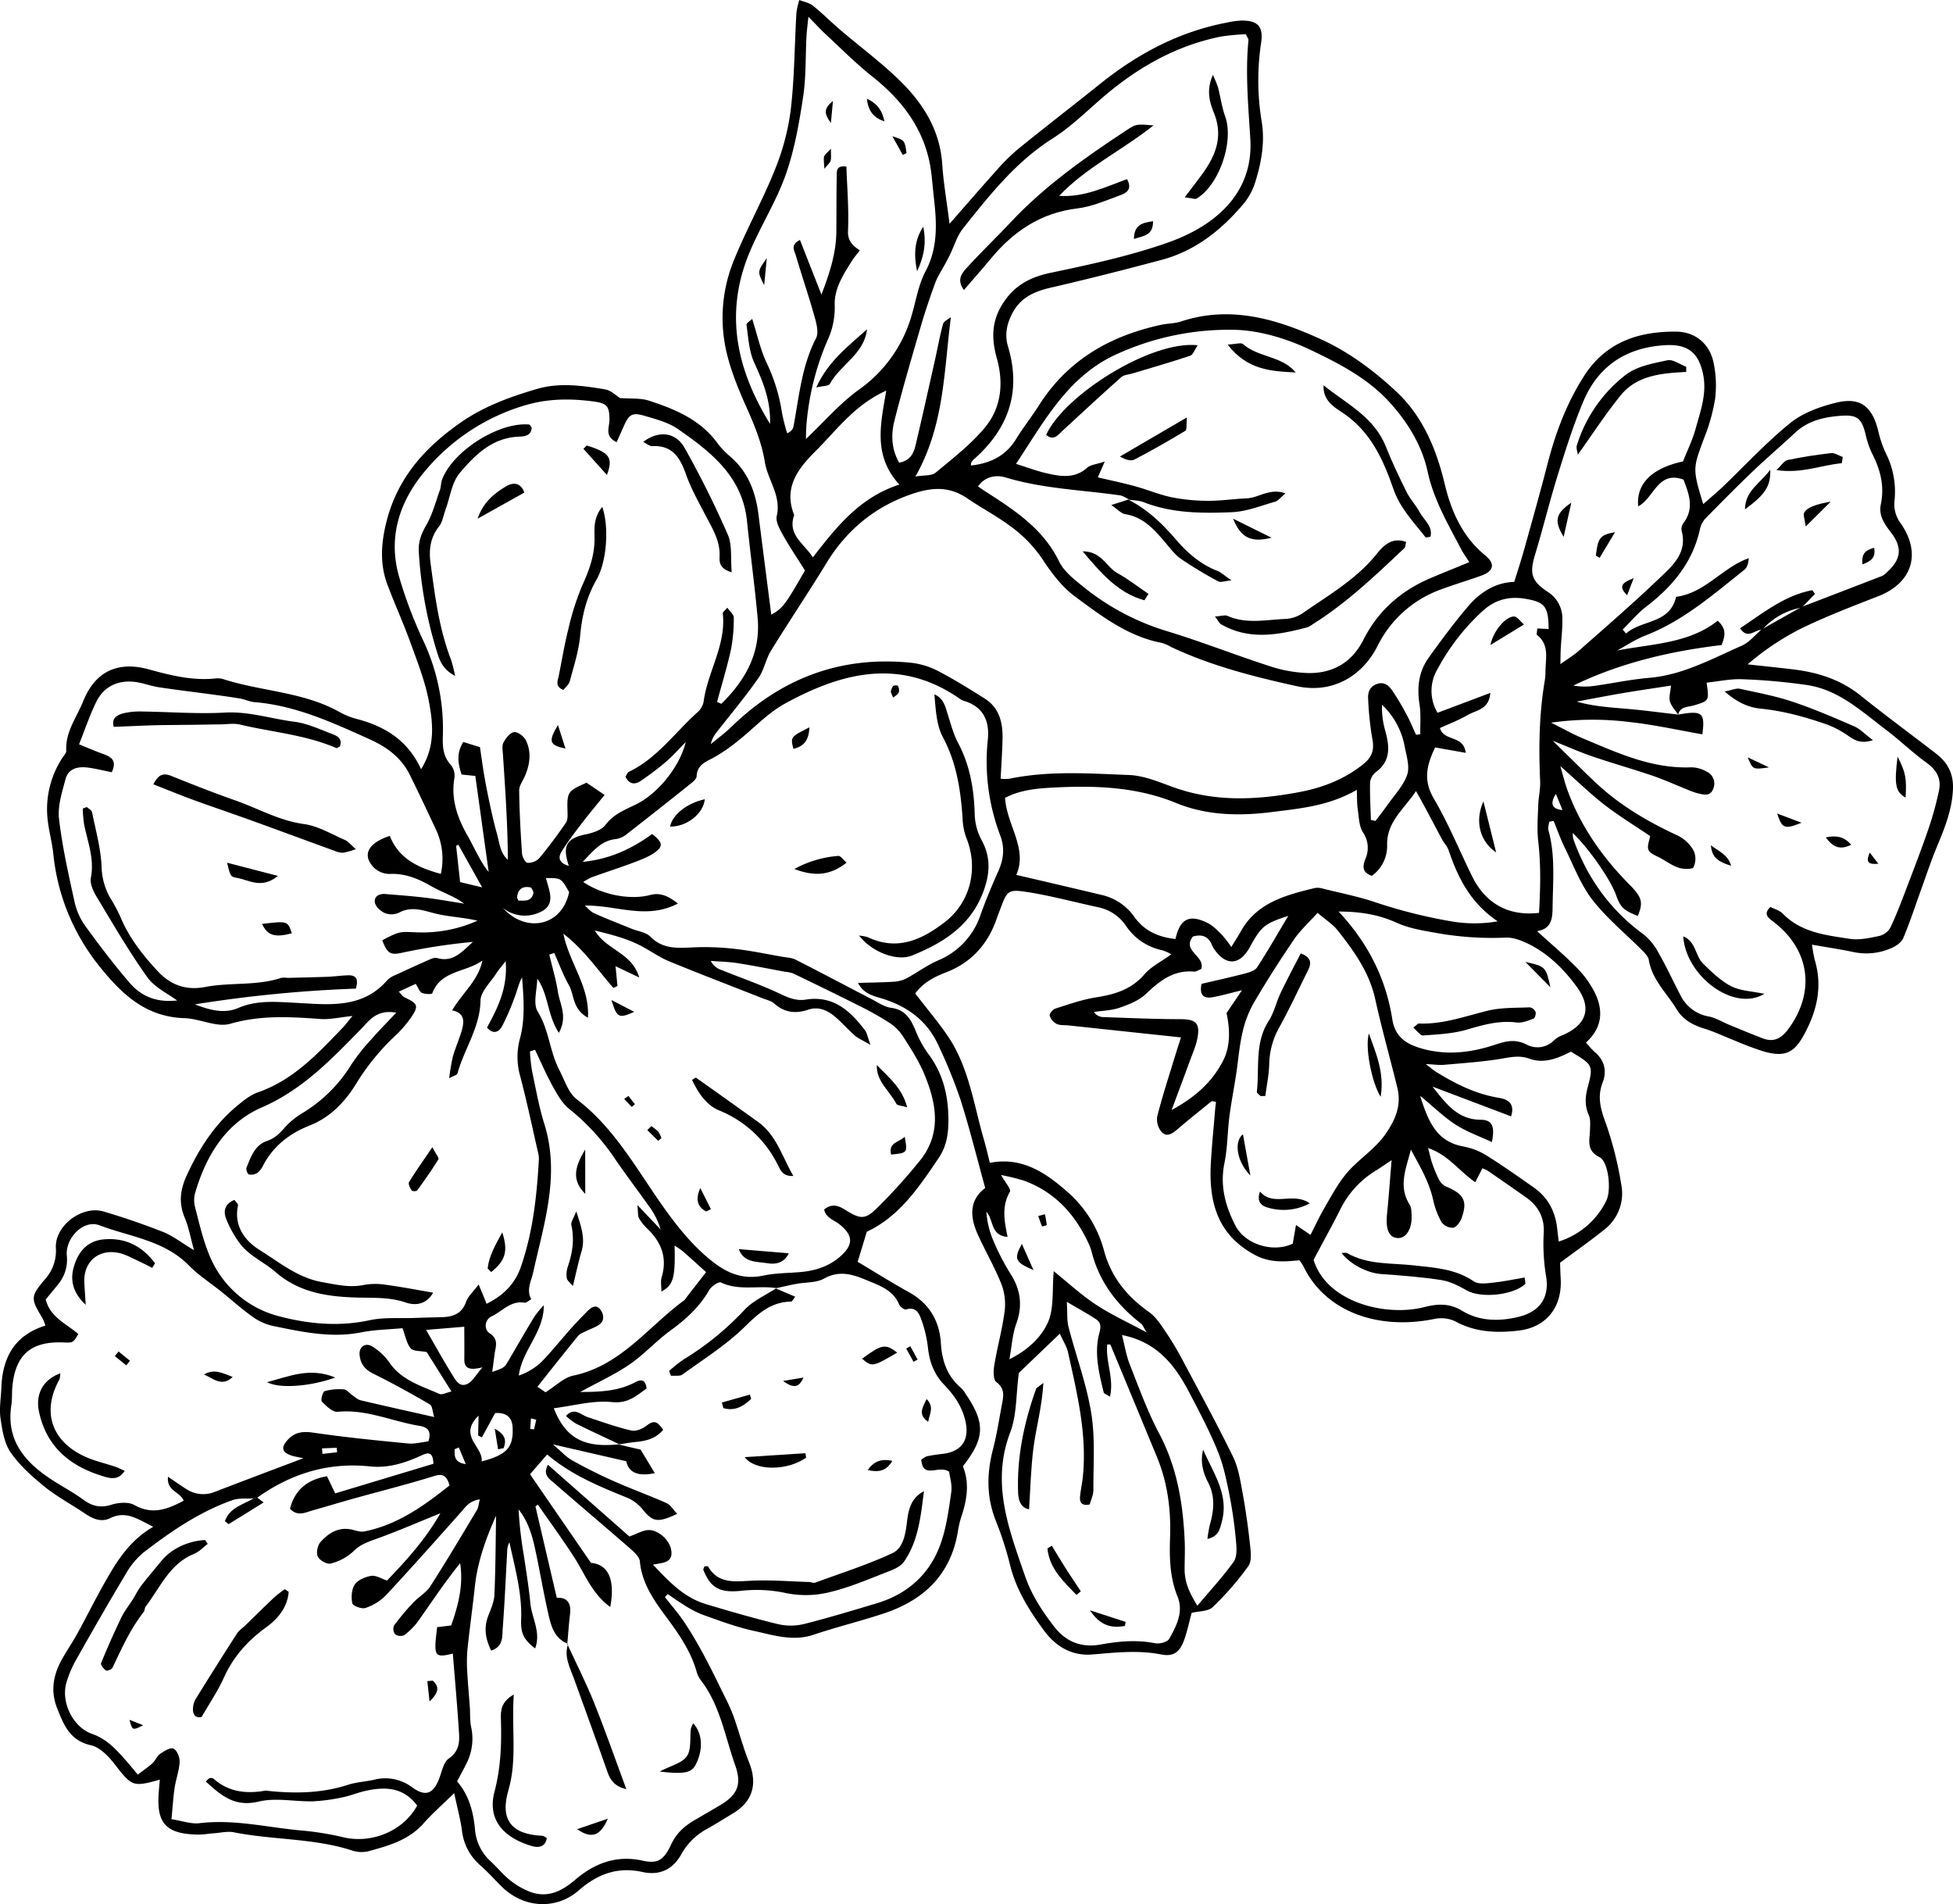 <svg xmlns="http://www.w3.org/2000/svg" width="788.006" height="768.194" viewBox="0 0 788.006 768.194">
  <g id="Groupe_316" data-name="Groupe 316" transform="translate(-8045.994 -8106.642)">
    <path id="Tracé_1543" data-name="Tracé 1543" d="M279.208,121.832c-6.045,1.971-8.505-.968-11.42-2.716a38.609,38.609,0,0,0-6.966-3.551c-8.731-3.021-17.547-5.525-26.863-6.442-4.67-.455-9.374-2.323-14.557-6.942,3.045-.588,4.653-1.389,6.025-1.088,7.161,1.55,14.414,2.908,21.342,5.224,8.454,2.819,16.675,6.387,24.869,9.928,2.313,1,4.184,3.035,7.571,5.587" transform="translate(8522.495 8283.426)" fill-rule="evenodd"/>
    <path id="Tracé_1544" data-name="Tracé 1544" d="M247.235,153.414c-12.173,7.489-31.66-7.065-32.731-23.169,5.187,2.015,4.82,7.859,7.975,10.941,3.469,3.391,7.089,6.955,11.317,9.148,3.674,1.9,8.293,1.991,13.439,3.079" transform="translate(8510.639 8354.17)" fill-rule="evenodd"/>
    <path id="Tracé_1545" data-name="Tracé 1545" d="M240.285,109.051c3.3,6.449,3.678,8.669,3.223,16.521-4.037-2.32-4.663-5.108-3.223-16.521" transform="translate(8571.356 8302.854)" fill-rule="evenodd"/>
    <path id="Tracé_1546" data-name="Tracé 1546" d="M225.584,115.757c3.366,1.269,6.168,2.333,9.85,3.722-6.89,2.754-7.869,2.371-9.85-3.722" transform="translate(8537.466 8319.091)" fill-rule="evenodd"/>
    <path id="Tracé_1547" data-name="Tracé 1547" d="M231.329,118.839c4.454-.937,7.445-.2,10.233,2.966-4.235,2.1-7.215,1.31-10.233-2.966" transform="translate(8551.376 8325.637)" fill-rule="evenodd"/>
    <path id="Tracé_1548" data-name="Tracé 1548" d="M225.951,127.8c-4.482-1.5-7.729-2.72-8.184-8.3,3.343,2.617,6.767,3.65,8.184,8.3" transform="translate(8518.539 8328.146)" fill-rule="evenodd"/>
    <path id="Tracé_1549" data-name="Tracé 1549" d="M222.112,109.133c3.007,1.413,5.046,2.374,8.58,4.047-6.528.927-6.528.927-8.58-4.047" transform="translate(8529.06 8303.053)" fill-rule="evenodd"/>
    <path id="Tracé_1550" data-name="Tracé 1550" d="M237.064,120.368c1.17,1.516,2.063,2.665,3.469,4.485-4.16.4-5.169-.657-3.469-4.485" transform="translate(8563.355 8330.255)" fill-rule="evenodd"/>
    <path id="Tracé_1573" data-name="Tracé 1573" d="M246.094,96.436a27.534,27.534,0,0,0-16,9.008c-2.781-.387-5.679,4.164-8.885-.664,9.357-6.189,17.985-13.271,29.152-15.358.356.506.7,1.013,1.054,1.516l-5.323,5.5" transform="translate(8526.878 8255.328)" fill-rule="evenodd"/>
    <path id="Tracé_1574" data-name="Tracé 1574" d="M251.864,77.345c-8.293.722-16.176,4.283-26.364,2.761,2.083-1.96,3.117-3.763,4.465-4.051,5.792-1.208,11.66-2.125,17.544-2.785,1.5-.168,3.154,1,4.738,1.55-.127.842-.257,1.683-.383,2.525" transform="translate(8537.262 8216.182)" fill-rule="evenodd"/>
    <path id="Tracé_1575" data-name="Tracé 1575" d="M221.786,91.242c.13-7.694,6.213-10.489,10.219-16.035.171,6.754-2.025,9.983-10.219,16.035" transform="translate(8528.27 8220.91)" fill-rule="evenodd"/>
    <path id="Tracé_1576" data-name="Tracé 1576" d="M229.521,89c-.431-3.151-1.1-4.584-.657-5.491.982-2.046,4.359-3.408,10.736-4.53-3.64,3.62-6.138,6.1-10.079,10.021" transform="translate(8545.058 8230.045)" fill-rule="evenodd"/>
    <path id="Tracé_1577" data-name="Tracé 1577" d="M235.7,91.116c-.541-4.94,1.827-5.778,4.7-6.7.715,3.763-.944,5.361-4.7,6.7" transform="translate(8561.771 8243.21)" fill-rule="evenodd"/>
    <path id="Tracé_1578" data-name="Tracé 1578" d="M246.15,67.059c-9.874.5-19.843,1.327-26.419,9.422-6.107,7.516-11.4,15.7-17.308,23.962-.137-1.191-.742-2.648-.376-3.8A57.4,57.4,0,0,1,221.788,68.2c4.478-3.445,10.972-4.6,16.757-5.843,2.251-.482,5.07,1.663,7.629,2.617-.007.691-.017,1.389-.024,2.08" transform="translate(8480.196 8189.639)" fill-rule="evenodd"/>
    <path id="Tracé_1579" data-name="Tracé 1579" d="M205.236,79.1c-1.221,5.44-2.121,9.46-3.089,13.791-3.876-6.4-3.408-9.34,3.089-13.791" transform="translate(8474.76 8230.338)" fill-rule="evenodd"/>
    <path id="Tracé_1580" data-name="Tracé 1580" d="M204.2,92.041c.825-7.167,1.639-8.368,7.732-9.46-2.412,4.01-4.311,7.171-6.206,10.332-.506-.291-1.02-.582-1.526-.872" transform="translate(8485.699 8238.765)" fill-rule="evenodd"/>
    <path id="Tracé_1581" data-name="Tracé 1581" d="M209.3,94.891c-3.671-3.678-1.967-5.07,2.662-6.89-1.249,3.237-1.957,5.067-2.662,6.89" transform="translate(8493.205 8251.888)" fill-rule="evenodd"/>
    <path id="Tracé_1584" data-name="Tracé 1584" d="M192.155,114.329c1.789,7.171,3.431,13.729,5.146,20.589-6.579-4.444-8.717-12.594-5.146-20.589" transform="translate(8452.369 8315.634)" fill-rule="evenodd"/>
    <path id="Tracé_1585" data-name="Tracé 1585" d="M191.77,104.027c1.088-5.573,6.052-11.492,9.566-11.506,1.191,0,2.385,1.889,3.951,3.233-4.848,2.966-8.676,5.313-13.517,8.273" transform="translate(8455.594 8262.831)" fill-rule="evenodd"/>
    <path id="Tracé_1588" data-name="Tracé 1588" d="M205.993,143.48c-3.784-3.825-6.333-6.408-10.106-10.223,8.119,1.806,8.327,2.019,10.106,10.223" transform="translate(8465.563 8361.463)" fill-rule="evenodd"/>
    <g id="Groupe_315" data-name="Groupe 315" transform="translate(8045.994 8106.643)">
      <path id="Tracé_1489" data-name="Tracé 1489" d="M703.21,223.2c3.1-2.734,5.546-4.749,7.831-6.928,9.073-8.656,17.609-17.968,27.329-25.813,5.1-4.109,12.015-6.6,18.512-8.18,9.545-2.323,14.3,1.358,16.808,10.794a47.443,47.443,0,0,0,3.065,9.319,34.342,34.342,0,0,1,3.6,19.847,12.878,12.878,0,0,0,2.19,8.225c8.861,12.217,5.327,24.445-8.734,29.912-10.431,4.061-20.911,8.091-30.969,12.963a106.218,106.218,0,0,0-21.7,14.513c6.151.677,12.3,1.3,18.444,2.042,9.928,1.2,19.108,4.109,27.11,10.534,10,8.03,20.353,15.621,30.511,23.466,4.588,3.541,7.01,8.023,6.784,14.119-.3,8.437-3.377,15.946-6.534,23.542-2.385,5.744-4.328,11.673-6.452,17.527-2.323,6.422-4.417,12.936-7.072,19.21-.729,1.728-2.9,3.226-4.752,4.017a25.007,25.007,0,0,1-15.242,1.629c-5.3-1.122-10.671-1.909-16.819-2.994a57.277,57.277,0,0,0,1.091,6.127c3.322,10.992.759,21.15-4.622,30.747-3.921,6.99-7.77,8.454-15.683,6.288a118.122,118.122,0,0,1-11.461-4.259c-4.311-1.683-8.5-3.715-12.908-5.077-4.646-1.43-8.574-3.64-11.092-7.828-3.9-6.483-9.86-11.79-11.17-19.806-.233-1.42-1.594-2.8-2.71-3.921-6.709-6.764-14.243-12.874-20.038-20.339-4.766-6.141-7.6-13.812-11.1-20.893-1.752-3.555-3.069-7.318-4.578-10.986l-1.776.359c-.123,1.146-.592,2.388-.308,3.421,2.84,10.226,1.8,20.623,1.676,31-.055,4.656-.4,8.758-6.258,9.716,5.731,5.224,11.1,9.747,15.994,14.732a39.851,39.851,0,0,1,7.185,9.85c3.6,7.2,3.308,14.208-3.435,20.336a33.784,33.784,0,0,0,3.3,3.644c4.136,3.4,5.241,7.763,3.4,12.525-2.265,5.861-.766,10.852,1.317,16.49a143.4,143.4,0,0,1,6.2,24.592,18.426,18.426,0,0,1-6.925,18.307c-5.515,4.434-11.321,8.5-17.756,13.295.051,1.519.1,3.907.243,6.292.7,11.434-5.625,19.764-17.021,21.089-8.69,1.013-17.39.742-25.533-3.76a13.482,13.482,0,0,0-8.512-.924c-23.015,4.649-44.059-3.168-52.714-21.242a22.959,22.959,0,0,0-1.663-2.46c-5.915.6-11.817,1.119-17.845-2.1-15.392-8.208-18.769-21.66-17.855-37.343.414-7.072,1.122-14.123,1.7-21.177.092-1.1.239-2.179.359-3.271l-1.714-.318c-4.574,3.739-9.22,7.407-13.7,11.259-2.015,1.738-4.324,3.435-6.4,1.334a7.92,7.92,0,0,1-1.9-6.384c2.152-8.461,4.892-16.781,7.438-25.143.691-2.279,1.447-4.543,2.159-6.76-15.58-1.656-30.469-3.247-45.352-4.831-1.629-.174-3.442.041-4.838-.629a5.692,5.692,0,0,1-2.788-3.319c-.185-.746,1.245-2.518,2.261-2.84,5.457-1.731,10.927-3.681,16.552-4.557,7.52-1.17,14.154-3.175,19.415-9.265,2.754-3.185,6.88-5.2,10.862-8.084a18.331,18.331,0,0,0-3.613-1.622,23.132,23.132,0,0,1-14.639-9.8,17.892,17.892,0,0,0-11.256-7.568c-9.586-2.046-19.08-4.646-28.745-6.151-7.681-1.194-8.026-.455-10.729,6.771-.482,1.283-1,2.552-1.44,3.842-3.568,10.438-10.257,17.9-20.678,21.886-4.886,1.861-9.34,4.383-12.245,8.447,4.509,5.85,9.008,11.17,12.939,16.88,8.765,12.734,10.647,27.969,14.855,42.355.838,2.86,1.478,5.778,2.316,9.1,13.12-2.628,22.826,4.249,31.359,11.752a47.71,47.71,0,0,1,14.619,23.323c2.884,10.938,9.268,18.762,18.293,25.15,2.966,2.1,5.06,5.59,7.171,8.7a122.808,122.808,0,0,1,6.654,11.27c6.791,12.761,13.723,25.461,20.062,38.444,2.111,4.328,2.881,9.4,3.767,14.219,1.28,6.99,2.279,14.044,3.042,21.109.315,2.9.794,6.675-.671,8.721a119.934,119.934,0,0,1-14.4,16.562c-1.8,1.734-5.45,1.553-8.481,2.3-.852,3.216-1.608,6.682-2.706,10.041-1.81,5.522-4.208,7.787-9.607,6.733-9.326-1.82-18.437-.763-27.681.007-8.348.7-14.855-3.209-19.652-9.757-5.823-7.958-11.078-16.23-13.531-26.036a137.855,137.855,0,0,0-5.754-17.961c-3.866-9.586-3.787-19.114-1.238-28.944,1.505-5.806,2.439-11.755,3.531-17.66.629-3.421,1.642-6.7-2.169-9.552-1.3-.975-1.18-4.622-.8-6.894,1.211-7.263,3.216-14.407,4.16-21.691a22.807,22.807,0,0,0-1.317-10.958c-2.723-6.829-6.459-13.25-9.508-19.966-3.192-7.051-3.582-13.825,2.987-18.783-3.37-12.2-6.292-24.031-9.969-35.622a203.507,203.507,0,0,0-8.929-21.93c-4.584-10.13-12.867-15.977-23.326-19.056-3.51-1.033-7.068-2.053-9.1-6.117,5.344-.161,9.87-.2,14.383-.486a12.9,12.9,0,0,0,5.1-1.314c4.3-2.292,8.273-5.3,12.717-7.229a30.317,30.317,0,0,0,17.3-18.6c2.111-5.912,4.55-11.718,7.109-17.455,2.111-4.714,2.679-9.237.835-14.249a83.891,83.891,0,0,1-5.094-38.568c.828-7.592-1.608-13.51-9.638-15.892a5.21,5.21,0,0,1-1.468-.729c-24.038-16.846-47.7-10.811-70.772,1.861-7.024,3.859-12.7,10.134-19.108,15.166a68.2,68.2,0,0,1-9.419,6.483c-3.312,1.806-6.829,2.9-7.068,7.67-.062,1.249-1.913,2.566-3.168,3.568q-12.46,9.971-25.054,19.785a9.185,9.185,0,0,1-4.383,1.96c-6.049.626-9.244,5.009-13.36,9.186,9.959-.958,18.96-4.632,28.027-11.232,4.034,3.144,4.578,4.776,1.5,7.133-2.515,1.926-5.679,3.113-8.7,4.259-5.611,2.125-11.331,3.948-16.98,5.98a28.123,28.123,0,0,0-3.637,1.974c7.814,5.3,19.063,7.363,27.076,5.248,4.082-1.081,7.356.476,11.126,3.455-12.8,6.689-24.92.551-37.558.828,1.256,1.057,2.354,2.46,3.794,3.1,4.985,2.234,10.079,4.208,15.139,6.261,2.528,1.03,5.734,1.372,7.489,3.148,5.341,5.426,11.68,4.564,18.228,4.311a105.984,105.984,0,0,1,16.3.691c6.223.712,12.381,2.022,18.56,3.1,1.882.332,3.934.383,5.577,1.218,10.188,5.166,20.261,10.541,30.4,15.782,2.658,1.375,5.327,3.257,8.166,3.644,5.549.739,7.739,4.342,9.655,8.81a43.548,43.548,0,0,0,5.005,9.367c5.912,7.735,8.218,16.309,8.389,26,.1,6-.513,11.345-3.876,16.33-7.968,11.8-15.861,23.661-29.043,29.816-1.317,4.335-2.539,8.351-3.688,12.135,6.651,3.955,13.531,8.3,20.637,12.221,8.177,4.523,12.364,11.526,12.932,20.541.452,7.191,2.515,13.319,8.095,18.071a12.348,12.348,0,0,1,2,2.6c7.889,11.595,7.688,17.76-1.208,29.057,2.737,6.7,1.673,13.575-.664,20.445a42.568,42.568,0,0,0-1.444,6.387c-3.021,17.24-13.965,27.3-29.9,32.574-9.337,3.089-18.923,5.426-28.249,8.557-8.385,2.819-16.3.137-24.185-1.584-7.168-1.563-14.123-4.2-21.061-6.678a45.864,45.864,0,0,1-7.869-4.294c-1.967-1.177-3.815-2.556-5.717-3.846-.38.411-.763.811-1.143,1.218,2.607,3.336,5.43,6.528,7.776,10.041,2.84,4.259,5.43,8.707,7.862,13.22,2.966,5.5,5.69,11.15,8.444,16.764a76.18,76.18,0,0,1,3.647,8.139c2.179,6.175,3.852,12.535,6.268,18.612,3.418,8.591,1.42,15.656-6.35,20.363-3.507,2.121-6.972,4.311-10.544,6.319a25.738,25.738,0,0,0-10.4,10.154c-3.425,6.227-8.775,8.844-15.792,7.284-9.932-2.2-18.091.807-25.615,7.383-9.2,8.04-22.231,7.229-31.024-1.372-2.932-2.87-5.659-5.963-8.728-8.663a21.731,21.731,0,0,1-7.445-14.133c-.6-4.526-1.83-8.96-3.12-15.023-4.9,4.8-8.905,8.279-12.381,12.221-6,6.791-14.181,9.025-22.354,11.249a11.9,11.9,0,0,1-6.446-.325c-15.505-5.022-31.9-4.2-47.692-7.342-2.59-.513-5.433.209-8.156.4-2.179.154-4.359.568-6.535.52-12.778-.277-16.658-4.584-15.635-17.2.13-1.611.274-3.23.421-4.954-11.013,3.055-11.222,2.74-18.416-6.494-2.419-3.106-5.867-6.617-9.408-7.4-8.495-1.892-10.91-8.18-13.586-14.882-2.771-6.955-1.6-13.432,1.871-19.689,1.991-3.585,4.338-6.966,6.309-10.561,3.818-6.942,7.318-14.072,11.252-20.948,4.752-8.3,9.73-16.5,19.323-22.05-6.257-3.1-10.948-6.647-17.448-3.455-3.459,1.7-6.86.308-9.99-1.82-5.426-3.685-11.3-6.788-16.377-10.893-5.043-4.071-10.072-8.567-13.719-13.836-2.6-3.767-3.4-9.053-4.088-13.791-.575-4,.185-8.177.339-12.282.452-11.995,5.094-21.13,17.784-25.1a21.547,21.547,0,0,0-1.221-3.035c-4.81-7.937-4.786-8.748,1.03-15.632a17.124,17.124,0,0,0,4.41-12.662C38.075,514.306,49.118,506,57.832,508.6c8.095,2.409,16.121,5.146,23.973,8.252,3.866,1.533,7.27,4.232,12.47,7.356-1.468-5.293-2.149-9.292-3.681-12.932-2.511-5.98-2.022-11.2.736-17.209,4.985-10.89,11.249-20.606,20.5-28.239,2.508-2.07,5.217-4.256,8.214-5.3,14.314-4.971,24.178-15.618,34.223-26.087,1.095-1.136,2.032-2.419,3.955-4.728-5.173.527-9.131,1.5-13,1.215-12.207-.9-24.13-1.6-36.337,1.933-5.46,1.574-12.238-2.073-18.447-2.268-15.2-.472-24.783-9.128-33.764-20.233a86,86,0,0,1-19.193-46.224c-.431-4.075-1.519-8.074-2.066-12.135A37.8,37.8,0,0,1,41.2,325.512c.588-.91,1.581-1.906,1.529-2.816-.428-7.6,4.235-13.483,6.839-19.98,4.824-12.005,13.959-16.278,26.45-12.847,8.734,2.4,17.438,4.6,26.614,3.705a8.324,8.324,0,0,1,3.26.185c15.532,5.043,32.471,5.115,47.121,13.339a28.945,28.945,0,0,0,6.832,2.758c11.321,2.959,20.657,8.526,26.042,20.295,5.864-9.333,4.8-18.646,3.12-27.534-1.5-7.965-4.554-15.676-7.332-23.346-2.877-7.958-6.394-15.683-9.371-23.613-3.089-8.228-2.559-16.507-.469-25,4.383-17.787,15.4-30.172,30.073-40.388,9.449-6.576,19.84-10.308,30.593-13.49,9.179-2.713,18.492-1.4,27.664.144,2.419.411,4.54,2.6,5.994,3.483,4.328.342,8.225-.058,11.625,1.047,10.448,3.4,20.568,7.571,27.49,16.877a31.878,31.878,0,0,0,5.012,5.392c7.41,6.182,10.575,14.386,11.738,23.644,1.7,13.534,3.452,27.065,5.163,40.436,4.578-2.542,5.6-3.863,13.6-17.828-2.956-4.711-6.138-9.415-8.905-14.349-1.3-2.323-3-5.361-2.484-7.609,1.9-8.218-3.613-14.479-4.8-21.783-1.238-7.653-4.082-14.605-7.222-21.65-3.657-8.19-7.195-16.726-8.823-25.468a61.155,61.155,0,0,1,3.4-33.877c4.961-12.4,11.553-24.147,16.528-36.535a96.7,96.7,0,0,0,6.541-24.369c1.54-13,1.55-26.176,2.306-39.269a32.253,32.253,0,0,1,1.173-5.241c1.847.736,4,1.095,5.484,2.285,3.815,3.048,7.256,6.552,10.982,9.723,7.674,6.535,15.782,12.6,23.076,19.532,9.9,9.415,17.188,20.4,18.133,34.743.5,7.513,1.81,14.982,2.949,24.014,6.767-7.722,12.385-14.26,18.153-20.661a84.818,84.818,0,0,1,9.213-9.272c11.013-8.96,22.272-17.616,33.35-26.5,15.177-12.173,31.9-21.088,51.178-24.749a34.118,34.118,0,0,1,5.672-.807c6.665-.123,9.152,2.224,8.146,8.96a101.755,101.755,0,0,0,.236,31.828c1.351,8.218-.113,16.4-2.576,24.287a25.391,25.391,0,0,1-4.547,8.594c-8.946,10.664-19.539,19.2-33.268,22.864-14.786,3.945-29.618,7.725-44.527,11.16-6.733,1.55-12.344,3.917-15.724,10.438-2.268,4.376-3.127,8.666-1.707,13.4,5.471,18.314.127,33.306-13.983,45.629a4.879,4.879,0,0,0-.91,1.331c-.1.171-.041.434-.072,1,7.773-.842,14.017-3.832,18.235-10.705,2.857-4.66,6.285-8.967,9.213-13.586,11.564-18.225,28.646-28.013,49.255-32.461,2.672-.575,5.522-.506,8.088-1.358,20.261-6.709,39.224-.76,57.124,7.51,10.951,5.067,21.174,12.741,30,21.071,10.4,9.816,15.892,22.926,19.272,37.124,2.569,10.78,7.123,21.181,16.261,28.632,4.133,3.37,3.585,6.357-1.447,8.18-5.4,1.957-10.924,3.568-16.3,5.573a45.854,45.854,0,0,0-25.693,22.926c-6.37,12.518-18.618,19.2-32.55,16.124-17.308-3.822-34.565-8.184-50.733-15.823a16.9,16.9,0,0,0-3.739-1.639c-13.685-2.6-24.428-10.9-35.143-18.827-5.1-3.784-9.241-9.258-12.792-14.643a52.711,52.711,0,0,0-12.9-13.435c-5.69-4.259-11.937-7.513-17.708-11.454-8.208-5.6-16.083-4-24.01-1.085-14.041,5.176-24.9,14.4-32.758,27.277-7.25,11.875-15.036,23.422-22.33,35.269-2.114,3.442-2.809,7.8-5.094,11.078-4.821,6.928-10.243,13.439-15.464,20.083-1.488,1.889-3.151,3.64-3.753,6.572,2.781-2.313,5.734-4.451,8.317-6.969,20.175-19.652,44.158-28.68,72.294-25.868a30.937,30.937,0,0,1,10.88,3.243c6.521,3.377,12.782,7.284,19,11.2,6.021,3.794,7.376,9.884,7.219,16.453-.12,5.146-.486,10.281-.766,15.912a19.516,19.516,0,0,0,3.551,0c15.994-3.322,32.18-2.125,48.263-1.5,5.826.222,11.69,2.648,17.3,4.711,16.785,6.2,33.661,5.467,50.918,2.268,9.685-1.8,18.239-5.033,26-11.122,3.818-2.994,4.844-5.891,3.924-10.52a125.144,125.144,0,0,1-1.676-16.227c-.164-2.552.7-4.831,3.531-5.83,2.966-1.047,4.841.653,6.233,2.682a105.867,105.867,0,0,1,5.837,9.829c1.392,2.58,2.494,5.313,3.726,7.971.568-.068,1.143-.14,1.711-.212-.072-4.037.315-8.139-.311-12.08-1.085-6.836-.311-13.209,3.705-18.81,5.087-7.092,10.294-14.126,15.953-20.76,4.886-5.731,11.136-9.617,18.567-9.819,1.4-4.554,2.768-8.632,3.924-12.775,3.223-11.577,6.5-23.148,9.494-34.787,3.223-12.508,7.67-24.39,14.674-35.382,8.813-13.832,22.009-18.136,37.261-18.016,7.722.068,13.538,4.961,15.084,12.58a44.376,44.376,0,0,1,.6,14.571,74.6,74.6,0,0,1-4.4,15.731c-4.6,12.378-4.735,12.327-.4,26.692m23.634,50.518q8.042-4.521,16.083-9.035,16.253-6.235,32.488-12.494a6.941,6.941,0,0,0,1.94-1.5c5.816-5.262,6.357-9.987,1.437-16.292-2.621-3.37-4.824-6.736-3.9-11.16,1.546-7.362-.216-14.027-3.585-20.534a35.6,35.6,0,0,1-2.593-7.729c-1.55-6.182-3.278-7.838-9.525-7.424-6.88.465-13.524,1.851-18.868,6.846-5.583,5.221-11.42,10.164-16.942,15.443-6.487,6.2-12.8,12.576-19.077,18.991a8.927,8.927,0,0,0-2.323,4.143c-2.884,13.589-11.047,23.411-21.783,31.626-3.479,2.658-6.336,6.131-9.48,9.234.462.527.924,1.05,1.386,1.577,6.3-5.642,17.633-3.733,20.172-14.793,11.769-1.529,18.629-11.82,29.344-15.6-.168,1.971-.64,3.767-1.8,4.69-12.549,9.969-24.66,20.609-39.953,26.528-3.972,1.536-7.592,4-11.369,6.028,14.263-2.716,29.005-2.833,40.555-12,4.184,3.715,2.559,6.918,1.618,9.8-21.15,2.535-41.051,7.263-59.854,16.353a26.5,26.5,0,0,0,8.642.1c7.308-1.02,14.561-2.59,21.9-3.209,13.613-1.146,25.293-7.657,37.384-12.956,3.083-1.348,5.426-4.379,8.112-6.634m-33.689,34.407c9.624-1.738,10.89-.845,9.706,7.965-9.709-1.69-19.344-3.856-29.1-4.927a119.765,119.765,0,0,0-31.944.219c5.31,2.648,8.864,4.68,12.617,6.251,14.1,5.9,28.034,12.422,43.935,11.766a12.909,12.909,0,0,1,6.223,1.731,5.319,5.319,0,0,1,2.634,6.993c-1.215,3.178-3.934,2.282-6.309,1.741a26.543,26.543,0,0,1-3.856-1.375c-4.779-1.906-9.473-4.051-14.328-5.71-8-2.727-16.148-5.009-24.144-7.746-5.245-1.793-10.329-4.061-16.083-6.353,4.773,4.694,8.861,8.728,12.963,12.744q2.34,2.294,4.742,4.519c9.709,9.053,21,15.577,32.994,21.13a14.868,14.868,0,0,1,6.189,6.066,7.934,7.934,0,0,1-.1,6.579c-.462.9-3.986.811-5.837.236-2.552-.8-4.851-2.432-7.219-3.784-1.8-1.026-4.307-1.8-5.067-3.377-.732-1.526.363-3.938.616-5.666-6.271-4.246-12.576-8.084-18.372-12.573-5.748-4.451-10.975-9.562-17.862-15.649,1.211,4.171,1.817,6.736,2.7,9.2,5.344,14.947,14.263,27.572,25.358,38.769,4.913,4.964,5.467,7.092,3.185,12.491-5.768-2.292-6.99-3.476-8.786-8.512-2.255-6.312-11.252-19.173-17.452-24.927a11.06,11.06,0,0,0,.27,2.487c5.566,15.573,14.742,28.451,28.194,38.294a23.788,23.788,0,0,1,6.107,7.428c3.223,5.635,5.943,11.557,8.95,17.322a15.664,15.664,0,0,0,11.417,8.471c2.86.592,5.5,2.251,8.252,3.377,4.5,1.847,8.994,3.729,13.541,5.46,4.588,1.745,7.643-.164,10.414-3.972,10.886-14.978,8.519-31.968-6.264-43.155-2.029-1.54-4.1-3.014-1.126-5.912,1.687.879,3.722,1.392,4.971,2.675,7.458,7.674,17.441,8.707,27.093,10.2,3.876.6,8.1-.39,12.043-1.211a7.019,7.019,0,0,0,4.307-3.339c2.35-4.913,4.283-10.031,6.227-15.129,3.107-8.139,6.251-16.271,9.077-24.51a130.593,130.593,0,0,0,4.324-15.7c.978-4.7-.951-8.225-5.019-11.153-5.741-4.133-10.849-9.135-16.5-13.4-9.774-7.38-18.984-16.052-31.749-17.958A242.95,242.95,0,0,0,719,293.855c-4.779-.2-9.607.876-14.427,1.379,1.071,7.342,1.057,7.3-5.07,9.169-2.419.732-5.577.332-6.391,3.746-1.153-1.776-2.778-3.421-3.322-5.368-.486-1.748.205-3.825.435-6.37-6.9,1.074-13.312,2-19.7,3.086-6.141,1.04-12.251,2.244-18.379,3.373,7.143,2.046,14.116,2.378,21.065,2.994,6.661.6,13.295,1.5,19.942,2.261M471.531,221.294c-1.238-.565-2.429-1.454-3.719-1.635-15.382-2.186-30.993-2.651-46.057-7.209-3.544-1.071-8.153-.643-11.143,3.62,1.146.783,2.015,1.4,2.915,1.977,11.738,7.551,23.357,15.026,29.843,28.372,2.022,4.157,6.36,7.4,10.134,10.459a99.15,99.15,0,0,0,33.857,17.736c13.815,4.225,27.291,9.562,41.048,14a54.132,54.132,0,0,0,15.248,2.74c10.089.229,17.811-4.229,22.5-13.5,5.932-11.721,15.238-19.819,27.267-24.886,5-2.1,10.028-4.14,15.4-6.346-1.345-2.131-2.45-3.637-3.3-5.279-5.265-10.1-11.013-19.741-13.531-31.356-2.268-10.486-8.2-20.172-15.727-28.3-8.721-9.408-20.134-15.276-31.335-20.623-9.432-4.5-20.291-7.879-30.623-8.18a109.272,109.272,0,0,0-47.045,9.511c-20.1,8.779-29.676,26.983-41.325,44.575,4.783,1.492,8.6,2.959,12.546,3.842,5.59,1.256,11.191,2.172,16.172-2.289,1.362-1.215,3.688-1.351,7.092-2.5-1.41,3.209-2.094,4.773-2.8,6.384,5.067,1.2,10.089,2.237,15.029,3.589,4.995,1.368,9.829,3.435,14.879,4.472a75.865,75.865,0,0,0,14.674,1.4c5.169.031,10.336-.783,15.512-.989,4.892-.2,9.265-4.311,15.625-2-1.919,1.567-2.935,3-4.253,3.37-5.765,1.646-11.574,3.982-17.445,4.218-11.961.489-24.041.469-35.547-4.04-1.923-.756-4.157-.722-6.254-1.057ZM119.794,624.032a13.46,13.46,0,0,1-1.423.294c-2.881.209-5.98-.209-8.6.722-13.285,4.714-24.814,12.6-35.872,21.116a31.306,31.306,0,0,0-7.215,8.755c-6.743,11.239-13.257,22.618-19.7,34.038a44.751,44.751,0,0,0-4.212,9.744c-2.231,7.934,2.638,17.938,10.37,20.64,6.045,2.114,9.911,6.487,13.863,10.975,1.386,1.574,2.7,3.209,4.584,5.464,2.272-1.741,4.246-3.055,5.967-4.639,1.191-1.095,1.8-2.9,3.089-3.78,1.622-1.105,4.218-2.662,5.385-2.06,1.416.725,2.535,3.541,2.443,5.382-.181,3.5-1.492,6.921-2.015,10.424-.585,3.941-.821,7.93-1.283,12.652,4.468.7,7.985,2.018,11.293,1.615,13.545-1.652,26.672,1.533,39.953,2.836a122.066,122.066,0,0,1,17.777,2.761c11.557,2.9,24.469-2.361,30.117-12.689-5.59-7.6-13.23-7.746-21.342-5.826-2.922.688-5.731,1.885-8.666,2.456a72.513,72.513,0,0,1-12,1.632c-7.335.181-15.029-1.564-21.944.106-9.771,2.361-15.231-2.573-21.342-8.091.739-.667,1.067-1.17,1.516-1.31a1.885,1.885,0,0,1,1.56.123c6.172,5.512,13.4,6.24,21.143,4.834a3.141,3.141,0,0,1,.807.12c10.927,1.15,21.732.992,32.351-2.436,3.349-1.085,6.983-1.256,10.445-2.029a18.033,18.033,0,0,1,15.464,3.048c5.512,4,8.645,2.569,11.027-3.886,1-2.72,1.68-6.316,3.733-7.725,3.893-2.686,4.383-6.175,4.15-9.969-.667-10.76-1.646-21.5-2.511-32.385-5.922,1.509-7.044.972-7.031-3.137.01-2.412.428-4.827.688-7.51,1.889-.236,3.7-.465,5.666-.712,2.867-8.136,5-16.213,3.623-25.1-6.117,7.537-11.379,15.481-16.863,23.275a26.585,26.585,0,0,1-5.7,5.751,3.821,3.821,0,0,1-3.678-.352,3.645,3.645,0,0,1-.428-3.561,101.437,101.437,0,0,1,7.811-9.275c2.152-2.3,5.169-3.955,6.822-6.528,6.5-10.113,12.628-20.462,18.813-30.771.592-.979.643-2.285,1.167-4.29-4.28.575-5.816,3.127-7.746,5.3-9.987,11.222-19.956,22.46-30.2,33.443a20.753,20.753,0,0,1-8.2,5.067c-1.468.517-5.084-.848-5.3-1.871-.51-2.419-.318-5.659,1.006-7.6,1.269-1.858,4.232-3.1,6.63-3.476,1.885-.3,4.044,1.122,6.37,1.871,8.023-8.317,15.652-16.832,21.533-27.13-9.148,3.695-17.578,7.38-26.224,10.459-3.394,1.208-6.35,2.306-9.025,5.026a20.606,20.606,0,0,1-9.039,4.8c-1.451.4-4.448-1.3-5.176-2.8-.718-1.485-.116-4.513,1.057-5.837,3.356-3.784,7.527-6.363,13.055-4.974,1.543.39,3.25.951,4.721.65,13.5-2.706,24.15-10.472,34.339-18.57-1.262-4.188-2.877-4.81-6.374-3.729-10.667,3.322-21.523,6.035-32.29,9.035-5.515,1.529-10.989,3.213-16.5,4.755-3,.838-6.138,2.655-9.224-.653,2.046-7.872,7.171-11.745,14.923-13.1,1.047,2.186,1.94,4.051,3.312,6.918q20.184-6.086,39.628-11.944c-.157-5.436-2.6-4.383-5.016-3.281-6.535,2.994-13.233,5.108-20.589,4.338-16.795-1.758-31.841,2.881-45.461,12.614M265.5,602.57c2.894.674,5.789,1.351,8.974,2.09,1.762,2.922,3.609,5.994,5.72,9.5-6.425,1.334-10.507.007-11.5-4.807-9.928-2.285-18.9-4.342-29.621-6.812,3.4,2.864,5.375,5.115,7.841,6.49,5.484,3.052,11.122,5.864,16.856,8.406,6.983,3.1,14.188,5.69,21.157,8.8,1.632.729,2.72,2.679,4.3,4.328-7.735,3.678-9.754,3.237-13.637-1.4a16.752,16.752,0,0,0-5.98-4.875c-11.331-4.619-22.693-9.1-32.847-17.667-2.5,2.891-4.735,5.46-6.911,7.978,8.358,12.145,16.367,23.795,24.588,35.748,6.86.619,9.867,6.49,7.787,17.808-7.386-5.365-10.2-13.292-14.561-20.072-4.653-7.226-9.747-14.164-14.646-21.229-.325.239-.653.472-.982.715,2.84,12.152,5.676,24.315,8.608,36.871,4.232-.222,5.888,2.166,5.358,6.528-.486,4.023-.76,8.078-1.126,12.121l.328-.058c-5.642-2.2-6.908-7.393-8.036-12.392-1.995-8.793-3.462-17.7-5.392-26.515-1.194-5.443-2.915-10.756-6.545-15.348a157.205,157.205,0,0,0,2.094,18.369c.958,6.49,2.036,12.977,2.662,19.5.565,5.953,4.372,11.649,1.93,18.215-4.8-3.691-5.861-6.251-5.652-11.8.4-10.626-2.549-20.743-4.725-31.027a7.644,7.644,0,0,0-.907,3.763c-.575,10.356-1.026,20.719-1.8,31.065-.243,3.206.318,7.229-4.646,8.882-2.371-4.8-3.052-9.241-1.18-14.075,1.067-2.751,2.354-5.628,2.477-8.492.462-10.613.482-21.242.671-31.865-4.153,9.272-7.51,18.629-8.58,28.653-.893,8.385-2.073,16.743-2.959,25.129a58.614,58.614,0,0,0-.109,8.94c.243,4.831.715,9.648,1.054,14.468.2,2.7-.034,5.481.537,8.091A22.1,22.1,0,0,1,204,731.7c-1.088,2.186-2.275,4.324-3.585,6.8,4.827,5.58,6.606,12.351,7.243,19.525a19.416,19.416,0,0,0,6.459,12.871c2.593,2.412,4.848,5.221,7.592,7.438a31.092,31.092,0,0,0,7.65,4.526c7.267,2.966,13.158.092,18.711-4.653,7.835-6.7,16.672-10.062,27.247-7.718,5.888,1.307,8.485-.068,11.471-6.531,2.1-4.547,5.375-7.427,9.446-9.805,3.538-2.066,7.085-4.116,10.6-6.216,6.754-4.047,8.495-8.338,5.833-15.83-4.177-11.762-6.1-24.455-14.109-34.678a11.38,11.38,0,0,1-1.642-3.743c-2.248-7.438-6.391-13.74-10.962-19.953-5.3-7.212-10.893-14.393-11.776-23.949-.168-1.793-2.152-3.664-3.712-5.022-10.264-8.95-20.668-17.739-30.952-26.665-1.919-1.67-4.615-3.3-2.432-7.325q16.781,14.78,32.871,28.944c3.018-1.126,4.964-2.241,7.031-2.549,4.129-.616,9.213,3.763,9.857,8.136.753,5.084-3.435,4.988-7.4,5.744,6.651,7.068,12.7,13.357,21.434,15.964,9.672,2.881,19.368,5.72,29.169,8.084a22.566,22.566,0,0,0,10.363-.082c9.8-2.456,19.474-5.416,29.163-8.3,12.611-3.75,21.605-11.807,25.971-24.127,2.344-6.62,3.278-13.8,4.277-20.811.421-2.97-.623-6.155-.872-8.2-4.222-2.922-10.513,3.185-11.232-4.817a8.271,8.271,0,0,1,2.237-1.406c2.118-.445,4.28-.732,6.432-.989,7.308-.855,10.63-5.238,9.313-12.368-1.139-6.155-4.506-11.119-8.728-15.488-4-4.143-5.871-9.008-6.521-14.646a50.671,50.671,0,0,0-2.518-11.126c-.931-2.614-2.022-5.919-6.35-4.629-.7.212-2.409-1.088-2.816-2.049-2.518-5.946-8.153-7.688-13.3-9.846-5.457-2.292-10.9-3.969-16.98-.551-3.12,1.755-7.4,1.427-11.133,2.125-2.836.53-5.642,1.194-8.461,1.8l.4-.082c-7.4-1.15-15.142,1.194-22.426-2.285-.92-.438-3.869,1.6-4.745,3.127-3.9,6.8-9.432,11.786-15.69,16.343-5.7,4.143-10.5,9.538-16.292,13.521-5.929,4.075-12.583,7.109-20.018,11.2,8.4-.014,15.5-.393,22.125-3.914,2.306-1.228,4.218-1.28,4.632,2.508-4.123,2.9-7.424,6.162-14.024,5.477-7.544-.78-15.4,1.5-23.418,2.491,4.8,12.2,12.337,16.076,26.436,14.52Zm39.816-299.577c.575.26,1.146.52,1.721.777,9.627-9.412,15.922-20.425,14.657-34.544-1.17-13.055-2.97-26.053-4.287-39.094-1.82-18.026-14.537-27.958-27.849-37.192-3.921-2.727-8.957-4.017-13.654-5.4-4.838-1.416-6.145-.479-8.194,4.143-.937,2.121-1.885,4.239-2.911,6.531-5.091-2.432-2.87-6.032-2.894-8.981-.048-5.5-.879-6.7-6.408-7.431-9.272-1.245-18.386-1.218-27.585,1.522a83.2,83.2,0,0,0-40.008,26.036c-10.4,12.139-15.454,26.58-11.02,42.642a176.527,176.527,0,0,0,10.137,26.8,83.672,83.672,0,0,1,7.65,38.242c-.13,4.283.171,7.985,3.2,11.348a6.977,6.977,0,0,1,1.492,5.156c-1.5,8.608,1.129,16.131,5.282,23.422,2.86,5.019,5.063,10.448,8.522,14.619-1.813-13.035-3.613-25.991-5.385-38.718-2.58-.263-4.071-.414-5.525-.564-1.533-4.53-2.131-8.663.664-13.138,2.412.749,4.615,1.437,6.73,2.09.647,4.318,1.139,8.1,1.8,11.861.708,4.044,1.512,8.074,2.385,12.08.818,3.743,1.673,7.479,2.716,11.16,1.009,3.561,1.184,7.53,4.352,10.339-.062-14.349-1.05-28.454-1.988-42.56-.106-1.6-.452-3.517.236-4.783.951-1.738,2.679-3.993,4.277-4.164,1.5-.168,4,1.731,4.773,3.336,2.241,4.673,1.652,9.573-.376,14.3-.845,1.974-2.378,3.969-2.354,5.943.1,8.464.571,16.928,1.15,25.379.092,1.368,1.29,3.664,2.155,3.75a6.167,6.167,0,0,0,4.732-1.772c3.849-4.612,7.438-9.456,10.845-14.407.783-1.136.657-3.045.619-4.588-.216-7.763.024-8.194,7.691-11.523,2.046,1.382,4.225,2.86,7.27,4.923-3.226,4.01-6.336,7.711-9.272,11.553-2.805,3.674-5.635,7.369-8.071,11.293-1.765,2.84-.53,4.817,2.915,5.785-2.747-8.211-.883-11.133,7-12.765,2.8-.578,6.257-1.721,7.814-3.8,3.346-4.489,8.143-6.155,12.682-8.45,8.55-4.318,17.264-15.064,19.672-24.917-2.891,2.9-5.231,5.583-7.91,7.869a111.991,111.991,0,0,1-10.4,7.862c-2.371,1.584-4.625,1.139-6-1.8.486-.718.78-1.676,1.389-1.967,11.444-5.484,18.594-15.922,27.722-24.065a7.555,7.555,0,0,0,2.412-4.194c1.591-12.1,9.179-22.905,7.739-35.67-.055-.51.893-1.143,1.844-2.282,1.071,1.557,2.6,2.775,2.59,3.969a64.616,64.616,0,0,1-1.119,12.84c-1.557,7.137-3.715,14.143-5.621,21.2M49.392,346.029c.547-.205,1.091-.411,1.639-.612.722.671,1.926,1.242,2.087,2.032,1.475,7.215,3.479,14.427,3.859,21.721a26.82,26.82,0,0,0,3.192,12.388,71.629,71.629,0,0,1,4.3,7.917c3.479,8.509,9.049,15.611,15.183,22.187,5.05,5.412,11.184,7.886,19.193,6.343,10.1-1.94,20.7-.363,30.7-3.695a9.217,9.217,0,0,1,2.45.031c5.44-.133,10.886-.246,16.33-.452,2.727-.109,5.45-.517,8.177-.588,3.514-.1,4.1,1.9,3.062,5.371a530.921,530.921,0,0,0-64.911,6.35c5.761,2.241,11.694,3.928,17.414,1.481,7.66-3.271,15.2-2.5,23.206-2.1,12.987.667,26.87,2.631,37.025-9.189a10.208,10.208,0,0,1,3.479-2.118q6.656-3.115,13.387-6.086c.975-.428,2.224-.954,3.124-.688,6.606,1.964,10.271-2.734,14.533-6.5a243.888,243.888,0,0,0-28.745,4.41c-4.448.937-5.8.393-7.831-5.053,7.462-4.02,7.441-3.387,14.171-3.206a54.285,54.285,0,0,0,24.222-4.7c-5.32-1.286-10.688-1.5-15.854-2.624-5.279-1.153-10.253-3.589-15.772-.629a7.371,7.371,0,0,1-5.6.236c-1.707-.7-3.746-2.494-4.105-4.147-.554-2.566,1.567-3.822,4.174-3.6,5.4.452,10.8.831,16.182,1.485,5.231.643,10.431,1.587,15.645,2.4-4.273-3.134-9-4.588-13.2-6.986-5.334-3.062-10.6-5.3-16.939-5a9.281,9.281,0,0,1-6.408-2.645c-4.725-5.009-2.354-9.792,6.524-12.713,3.568,9.21,11.5,12.9,20.579,15.324a27.885,27.885,0,0,0-1.933-17.8c-3.476-7.414-6.962-14.824-10.592-22.163-3.442-6.955-9.254-11.211-16.227-14.352-14.961-6.73-29.833-13.63-46.532-14.975-1.875-.154-3.674-1.085-5.549-1.41-3.736-.643-7.493-1.143-11.249-1.652-7.253-.989-14.527-1.837-21.766-2.946-3.49-.534-6.873-1.95-10.363-2.224-6.576-.517-11.913,2.183-14.838,8.177-2.6,5.327-4.5,11-6.928,17.086,3.387,1.372,6.34,2.662,9.36,3.75,3.312,1.191,6.179,2.487,3.845,7.51-3.2-.636-6.3-1.416-9.439-1.851-4.855-.674-8.184.722-9.224,4.653-1.389,5.224-3.226,10.818-2.621,16,1.324,11.362,3.876,22.6,6.336,33.8a26.5,26.5,0,0,0,4.393,9.6c5.607,7.718,11.4,15.337,17.6,22.58,5.347,6.247,11.762,8.108,19.327,7.3-3.6-2.706-9-5.156-11.991-9.34-7.434-10.38-13.863-21.489-20.462-32.447-1.365-2.265-2.816-5.354-2.35-7.691,1.5-7.66-1.324-14.523-2.751-21.667a53.935,53.935,0,0,1-.527-6.281m183.378,68.62c-.048,4.506-1.8,10.065.2,13.291,4.615,7.438,4.82,16.165,8.728,23.6,2.128,4.064,3.626,9.183,6.986,11.749,16.562,12.621,25.652,31.078,37.664,47.175,5.313,7.116,10.838,13.524,17.866,18.872,6,4.564,12.193,6.733,19.84,5.1,5.043-1.074,10.329-.961,15.5-1.471,5.847-.575,11.263-2.439,15.68-6.4,5.224-4.687,4.954-8.406-.486-12.782-2.179-1.752-5.457-2.5-6.213-6,3.11-2.552,5.778-1.57,8.42.086,6.281,3.945,8.125,4.123,13.268-1a232.273,232.273,0,0,0,16.952-18.8c8.847-10.979,6.689-22.994,1.844-34.719-2.272-5.5-5.594-10.606-8.817-15.652a19.268,19.268,0,0,0-5.7-5.477,130.687,130.687,0,0,0-12.111-6.754c-8.721-4.386-17.5-8.656-26.3-12.9a12.348,12.348,0,0,0-3.2-.674c-6.439-1.191-12.857-2.487-19.316-3.5-3.555-.554-7.181-.616-10.773-.9a7.106,7.106,0,0,0,4.027,3.565c8.081,3.254,16.35,6.1,24.195,9.836,3.377,1.608,6.483,2.785,10.079,2.21,11.078-1.779,17.948,4.5,23.932,12.412.8,1.064,1,2.593,2.183,5.837-3.312-1.933-5-2.607-6.288-3.729-2.665-2.337-5.016-5.026-7.684-7.349-3.192-2.778-6.849-4.557-11.211-3.083-5.091,1.717-9.59,1.126-13.705-2.563-1.146-1.026-2.918-1.379-4.427-1.974-12.645-4.985-25.345-9.826-37.911-15-3.975-1.635-7.54-4.236-11.376-6.24-5.6-2.922-11.636-4.478-18.6-6.192,4.639,7.971,14.886,8.772,17.914,18.95-4.027-1.913-6.675-3.168-9.559-4.537.291,3.024.53,5.5.766,7.975-.544.263-1.088.517-1.632.777-6.223-7.031-11.471-15.053-20.192-21.889,2.494,12.186,10.643,21.174,9.915,33.9-6.387-3.469-5.45-9.244-7.732-13.227-2.337-4.081-3.938-8.584-5.864-12.9-.667.229-1.334.465-2,.694,1.194,5.016,2.7,9.987,3.493,15.071.766,4.944,4.027,9.922.359,16.487-4.766-7.4-4.105-15.443-8.717-21.879m-56.881,13.726c-7.913-1.382-10.791,3.106-14.126,6.517-12.026,12.289-23.672,24.561-40.165,31.732-14.479,6.3-22.5,19.457-26.864,34.524a11,11,0,0,0-.044,5.614c1.659,6.35,3.1,12.823,5.563,18.872a41.445,41.445,0,0,0,29.125,25.423c11.622,2.966,23.613,4.023,35.762,1.4,5.782-1.249,11.957-.691,17.958-.917,3.544-.133,7.089-.212,10.637-.291,4.612-.1,8.488-1.023,10.312-6.186.814-2.306,2.953-4.157,5.1-7.031,1.28,3.106,2.159,5.252,3.2,7.79,6.726-3.308,11.423-8.047,13.75-14.691,4.906-14.02,6.5-28.656,7.328-43.395a8.785,8.785,0,0,0-.212-2.446c-2.371-10.377-4.571-20.794-7.26-31.085a28.385,28.385,0,0,1-.188-15.276c2.231-8.112,1.519-16.46.883-24.8-1.362,2.474-1.889,5.111-2.829,7.592a101.985,101.985,0,0,1-5.163,12.012c-1.153,2.159-3.288,3.818-6.148.657,4.314-7.927,8.416-16.039,7.523-26.788-1.8,2.316-2.888,3.514-3.743,4.865-2.309,3.654-6.34,7.339-6.408,11.075-.209,10.927-6.634,19.535-9.313,29.447-.13.482-1.211.7-3.312,1.834a81.327,81.327,0,0,1,1.447-8.615c1.05-3.671,2.631-7.195,3.678-10.862,1.013-3.558,1.013-6.949-3.955-7.879,4.088-7,10.561-12.009,12.227-20.134-6.548,4.834-16.7,3.842-20.24,13.24-.168.441-2.98.366-4.2-.212-1-.472-1.464-2.06-2.453-3.606-2.285,1.057-4.379,2.019-6.842,3.154,1.122,1.163,1.567,1.96,2.234,2.258,5.436,2.5,5.908,3.455,2.792,8.019a44.112,44.112,0,0,1-6.394,7.424,93.939,93.939,0,0,0-15.957,19.621c-4.475,7.222-10.39,13.415-18.632,16.665-8.033,3.172-14.485,8.125-18.642,15.837a9.372,9.372,0,0,1-2.419,3.267,4.733,4.733,0,0,1-3.486.643c-.541-.137-1.232-2.029-.941-2.761,1.724-4.318,3.4-9.107,8.184-10.719,3.4-1.15,5.368-3.257,7.534-5.761a30.609,30.609,0,0,1,6.993-5.6,58.712,58.712,0,0,0,19.546-19.433,77.171,77.171,0,0,1,8.1-10.233c2.987-3.432,6.206-6.665,10.062-10.77M47.592,558.05c-2.121,3.521-2.121,3.521-5.95,3.37-13.127-.52-19.4,4.868-20.654,17.818-.239,2.446-.031,4.951-.4,7.369-2.3,14.742,5.9,23.583,17.127,30.736,3.917,2.494,8.036,4.69,11.766,7.431,3.575,2.624,6.928,3.548,11.393,2.138,2.874-.9,6.914-1.262,9.33.1,7.363,4.15,13.493,1.632,19.884-1.731-1.331-3.657-6.972-3.842-6.3-9.675,2.761,1.868,4.927,3.431,7.191,4.844a12.412,12.412,0,0,0,11.711,1.245c11.352-4.4,22.758-8.656,35.725-13.569-2.539-.527-3.278-.64-4-.835-4.564-1.242-5.327-3.267-2.378-6.541,2.812-3.127,6.083-3.561,10.342-2.939,12.683,1.861,25.451,3.13,38.212,4.362,2.826.274,5.758-.561,8.262-.845,1.447-4.513-.671-5.785-3.78-6.292-10.948-1.8-21.314-6.777-32.875-5.635-2.015.2-4.581-2.337-6.35-4.143-.551-.568.352-3.941,1.16-4.194a21.735,21.735,0,0,1,7.79-.7c1.139.072,2.159,1.516,3.274,2.279s2.169,1.8,3.4,2.1c9.514,2.258,19.06,4.362,29.737,6.777-.7-2.138-.739-4.5-1.793-5.115-7.489-4.369-15.091-8.57-22.861-12.412-3.36-1.659-5.111-3.989-5.464-7.472-.346-3.4,2.405-5.265,5.276-3.367a23.016,23.016,0,0,1,6.552,6.1c4.916,7.414,12.966,9.651,20.377,12.932,1.071.479,2.8-.527,4.855-.989-3.712-5.905-7.007-11.153-9.993-15.9-2.58-.523-5.412-.257-6.442-1.485-1.659-1.984-2.128-4.964-3.325-8.139-5.327.506-11.112.582-16.7,1.683-12.2,2.419-23.942-.226-35.7-2.617a21.968,21.968,0,0,1-8.112-3.7c-4.43-3.151-8.488-6.822-12.734-10.236-4.294-3.452-9.039-6.459-12.86-10.377-9.969-10.2-23.863-11.6-36.183-16.278-6.435-2.439-13.757,5.18-13.158,12.186A15.442,15.442,0,0,1,39.583,537.8c-1.67,2.1-3.4,4.157-5.142,6.264,1.789,7.3,8.464,9.809,13.151,13.986M378.781,206.491c4.827-.931,5.946-4.136,6.7-7.325,2.7-11.406,5.231-22.847,7.794-34.281,1.078-4.783,1.919-9.627,3.23-14.349.311-1.126,2.063-1.861,3.151-2.778-2.805,21.793-2.617,43.8-14.318,64.316,3.561-.6,6.562-.222,8.146-1.536,6.9-5.727,14.137-11.328,19.843-18.156,6.661-7.965,7.7-17.879,4.886-27.958-1.981-7.082-2.3-13.808,1.5-20.613,4.489-8.04,10.982-11.985,20-13.88,16.028-3.373,32.194-6.832,47.589-12.275,20.319-7.185,34.421-20.832,33.183-41.65-.8-13.353-2.07-26.607-.746-39.977.041-.465-.421-.985-1.061-2.385a87.3,87.3,0,0,0-10,.924c-17.585,3.52-32.738,11.954-46.365,23.384-7.12,5.97-13.736,12.737-21.516,17.678-14.92,9.453-25.546,22.909-36.241,36.361-2.432,3.062-3.575,7.144-5.334,10.743-.568,1.167-1.2,2.3-1.806,3.452-1.365,2.552-3.045,4.992-4.04,7.684-2.169,5.874-4.164,11.827-5.919,17.842-3.664,12.576-7.359,25.153-10.572,37.846-1.41,5.559-1.262,11.355,1.906,16.935M587.336,338.975c-5.053,7.523-11.851,12.481-11.653,21.783a14.815,14.815,0,0,1-6.155,12.409c-4.085-1.389-3.722-3.952-2.634-6.76a11.075,11.075,0,0,0-1-10.838c-1.608-2.545-1.611-6.172-2.08-9.347-.332-2.268-.243-4.6-.38-7.739-11.259,6.5-22.823,7.51-34.147,8.94-13.09,1.649-26.255,1.488-38.78-3.65-15.857-6.507-32.474-7.092-49.2-6.23-6.692.346-13.534.886-19.785,4.174.688,11.033,9.248,20.486,4.526,31.065,11.954,2.8,23.08,5.378,34.188,8.04a22.077,22.077,0,0,1,13.4,8.84c4.075,5.785,9.87,8.276,16.651,8.991,1.83-8.245,5.648-10.171,13.161-6.35,2.107,1.074,3.849,2.966,5.57,4.673a51.838,51.838,0,0,1,3.8,4.892c1.533-2.511,2.7-4.263,3.709-6.1,6.5-11.82,18.218-14.807,29.97-17.681a7.072,7.072,0,0,1,3.233.24c7.1,1.772,14.325,3.182,21.242,5.518a204.882,204.882,0,0,0,30.706,7.708,54.527,54.527,0,0,0,18.6-.031c-11.16-7.568-16.073-17.746-19.8-28.711-.513-1.505-1.758-2.747-2.535-4.177-2.34-4.311-4.6-8.659-6.918-12.977-.979-1.837-2-3.64-3.685-6.682M326.71,190.842c.233-10.134-3.12-17.441-6.487-24.948-2.042-4.55-2.285-9.935-3.031-14.992-.1-.712,1.557-1.68,2.306-2.426,2.042,6.418,3.281,12.327,5.778,17.65a70.905,70.905,0,0,1,6.23,20.223,79.022,79.022,0,0,0,2.118,8.307c1.9-1,2.364-1.9,2.542-2.857,2.265-12.019,3.281-24.3,9.083-35.5,1.132-2.179.236-5.789-.534-8.509-2.361-8.4-5.183-16.678-7.664-25.047-.544-1.834-2.255-4.153,1.721-6.1,2.7,6.863,5.371,13.664,8.659,22.033,3.616-9.4,5.939-17.137,6.014-25.409.072-7.376,0-14.745.157-22.115.044-1.94-.448-4.766,3.9-4.112.284,8.567,1.043,17.236.65,25.854-.188,4.1,1.813,5.973,4.749,7.937-1.307,1.738-2.367,2.97-3.226,4.331-3.479,5.522-7.144,11.187-6.884,17.924a31.3,31.3,0,0,1-2.9,14.037,107.091,107.091,0,0,0-8.56,34.852c-.113,1.673-.116,3.349-.168,4.992,7.294-6.921,13.613-14.3,21.266-19.85A55.41,55.41,0,0,0,384,146.472c1.652-5.775,2.651-11.937,5.412-17.14,4.94-9.319,4.588-18.872,3.507-28.7-.356-3.26-.681-6.521-1.013-9.788-1.748-17.12-10.835-29.744-23.979-40.169-6.582-5.224-12.535-11.246-18.718-16.962-2.111-1.954-4.047-4.092-7.037-7.133-.37,3.661-.664,5.761-.773,7.872-.431,8.187-.137,16.473-1.362,24.527-1.6,10.469-3.435,21.082-6.911,31.024-3.664,10.479-9.679,20.113-14.15,30.346-10.616,24.3-6.634,47.237,7.732,70.494M427.086,573.705c-1.184,8.909-.807,16.969-3.445,23.887-7.865,20.586-.6,39.1,5.9,57.963,2.621,7.622,6.877,14.157,11.755,20.479,4.9,6.333,11.194,8.618,18.762,7.26,7.335-1.321,14.557-1.988,21.971-.52,1.789.359,5-.465,5.727-1.776,2.915-5.207,5.874-10.873,3.367-17.041-3.2-7.862-3.3-15.922-3.018-24.181.376-11.02-1.037-21.817-5.289-32.122Q473.452,585,464.052,562.36c-.082-.205-.872-.1-1.293-.144-.8,6.829,2.84,13.534,1.081,21.1-1.331-.9-2.4-1.228-2.535-1.782-1.916-7.9-3.907-15.94-1.724-23.986.715-2.645.544-4.225-1.375-5.5-3.315-2.2-6.832-4.1-11.766-7.02.27,4.509,0,7.462.691,10.161,3,11.6,7.253,22.967,9.162,34.722,1.646,10.13.821,20.674.869,31.037,0,2.032-1.009,4.064-1.481,5.82-3.288.691-4.112-.855-3.914-3.089.243-2.71.869-5.382,1.143-8.088,1.745-17.181-2.344-33.692-5.987-50.231-.5-2.258-1.878-4.328-3.3-7.482-6.22,5.96-11.656,11.163-16.538,15.837M547.609,388.114c-3.479,3.869-6.931,6.972-9.473,10.691-5.683,8.334-11.126,16.853-16.223,25.557a43.008,43.008,0,0,0-4.612,12.067c-1.283,5.57-1.7,11.338-2.566,17-.859,5.635-1.977,11.232-2.7,16.887-.79,6.22-.736,12.587-1.991,18.7-1.885,9.172.349,17.4,4.444,25.3,3.934,7.6,15.207,11.01,23.1,7.263.4-2.258.8-4.55,1.327-7.523,2.07,1.4,3.5,2.371,5.85,3.962,1.96-3.828,3.616-7.458,5.618-10.879,2.72-4.656,5.279-9.508,8.676-13.644,4.923-5.98,11.783-9.894,16.333-16.675,4.016-5.977,6.045-11.465,4.383-18.252-2.911-11.909-6.271-23.726-8.912-35.7-2.391-10.821-8.574-19.388-15.2-27.746-1.957-2.467-4.8-4.232-8.054-7.017M695.067,205.988c1.769-4.5,3.849-8.687,5.06-13.11,1.93-7.058,4.56-14.051,3.117-21.656-1.728-9.087-6.213-12.655-15.334-12.135-15.676.9-27.055,8.32-33.107,22.772-3.986,9.521-7.116,19.429-10.185,29.3-3.315,10.671-5.963,21.543-9.193,32.238-2.282,7.547-1.776,10.64,4.9,15.1a12.652,12.652,0,0,1,6.059,10.91c.092,4.071-.438,8.149-.657,12.224-.089,1.673-.079,3.349-.14,6.148,3.213-2.316,5.549-3.712,7.557-5.491,10.8-9.566,21.742-18.988,32.163-28.954,5.347-5.115,11.66-10.329,9.179-19.463a4.144,4.144,0,0,1,.794-3.076c4.485-6.018,2.118-11.8-.01-17.462-10.455-3.845-11.889,7.537-18.29,10.763-.859-9.07,5.5-15.423,18.091-18.109M300.89,533.058c-3.021-2.723-6.2-5.628-9.436-8.468a35.508,35.508,0,0,0-3.278-2.244c.332,13.008-.462,15.888-5.306,18.55,0-2.1-.414-4.058.089-5.741,2.3-7.691.027-13.931-5.5-19.357a20.32,20.32,0,0,1-3.613-4.431c-.578-1.037-.359-2.521-.667-5.388,3.921,4.126,6.63,6.99,9.347,9.853a29.079,29.079,0,0,0-4.752-9.46c-4.413-6.244-9.056-12.327-13.377-18.632a90.734,90.734,0,0,0-18.666-20.483c-2.853-2.237-4.841-5.8-6.661-9.08-2.662-4.79-4.827-9.87-7.205-14.821l-2.046.66a71.294,71.294,0,0,0,.814,7.722c1.529,7.219,2.805,14.544,5,21.567,6.422,20.544-.133,40.066-4.472,59.7-.828,3.767-2.9,7.15-.821,10.992-1.235.688-2.008,1.5-2.614,1.4-5.577-1.009-8.933,3.363-13.213,5.4-3.36,1.6-3.014,5.594-1.095,6.822,3.952,2.521,2.549,5.412,2.138,8.495-.308,2.282-.6,4.564-.948,7.209,4.865-1.711,4.868-1.707,6.627-4.7,3.462-5.891,6.853-11.831,10.411-17.667a40.353,40.353,0,0,1,3.757-4.557c.113,10.917-8.748,18.013-10.076,28.386a25.315,25.315,0,0,0,8.892-5.272c4.225-4.253,7.951-9,11.95-13.49,2.179-2.446,4.465-4.8,6.757-7.147,1.652-1.687,3.719-3.065,5.45-.506,1.461,2.149,1.56,4.721-1.252,6.3-1.427.8-2.98,1.351-4.441,2.09-1.18.6-2.631,1.033-3.411,1.991-5.5,6.716-10.862,13.541-16.442,20.555,1.649,1.122,2.959,2,3.278,2.227,4.044-2.521,7.342-5.929,11.184-6.73,19.241-4,30.23-19.788,44.8-30.411a6.363,6.363,0,0,0,1-1.3c2.46-3.168,4.92-6.333,7.794-10.028M636.968,388.1c.558-9.805.794-19.251-.315-28.793-.561-4.814-.164-9.744-.007-14.616.106-3.267.924-6.535.777-9.774-.626-13.637-.411-27.216,1.9-40.713a29.012,29.012,0,0,0,.253-4.085c.147-5,1.471-10.271-3.394-14.116-.352-.277.027-1.488.089-2.641,1.666.086,3.113.157,4.567.236-.072-9.111-1.485-10.9-9.532-12.224-6.3-1.037-11.837.3-16.733,4.629a88.258,88.258,0,0,0-18.564,23.767,17.151,17.151,0,0,0,.024,17.616c6.959-2.617,13.7-5.152,21.287-8.013-.537,6.788-5.751,6.942-9.059,8.878-3.637,2.131-7.653,3.623-11.293,5.3,1.755,5.59,9.535,2.692,10.428,10-4.4-.78-8.221-1.454-12.354-2.179-3.192,6.719-5.039,12.953-.568,20.548,5.926,10.062,10.346,21,15.529,31.5,5.361,10.856,14.592,16.145,26.97,14.68m-90.96,139.99c5.149,17.01,28.855,23.059,44.521,19.1,5.57-1.413,10.257-1.69,15.553,1.529,7.044,4.277,15.245,4.259,23.069,2.258,8.43-2.159,12.169-8.074,10.609-16.562a79.958,79.958,0,0,1-.879-17.6c.219-5.984-2.357-10.531-7.144-13.914-5.128-3.627-10.291-7.195-15.471-10.756a12.839,12.839,0,0,0-2.152-.975c-.869,1.7-1.683,3.26-2.894,5.6-6.47-4.448-10.879-11.01-19.012-13.781.7,2.651,1.047,4.465,1.659,6.182a48.822,48.822,0,0,0,2.853,6.781,6.15,6.15,0,0,0,2.788,2.58c7.157,3.028,8.7,5.867,6.2,12.747-.571,1.57-2.049,3.647-3.384,3.869a5.665,5.665,0,0,1-4.714-2.289,32.678,32.678,0,0,1-3.4-9.09c-1.656-7.335-5.426-13.61-8.95-20.141-1.912,7.564-5.207,14.81-.493,22.2.677,1.057.688,2.628.77,3.979.335,5.525-2.049,9.593-5.474,9.487-3.644-.106-5.053-3.428-4.43-9.655.718-7.123,1.221-14.27,1.844-21.749-2.689,1.782-4.441,2.994-6.24,4.129A38.091,38.091,0,0,0,557,507.316c-3.257,6.517-6.8,12.891-10.992,20.77m10.1-140.5c12.022,12.895,19.108,27.161,21.656,43.436,1.112,7.1,5.539,9.99,11.7,11.769,10.134,2.925,20.024,1.762,29.8-1.5,4.218-1.413,8-2.388,12.556-.123a9.35,9.35,0,0,0,11.317-1.748,10.252,10.252,0,0,1,3.332-1.967c9.658-4.167,11.978-10.9,5.792-19.412-5.306-7.3-11.772-13.716-20.117-17.674-2.651-1.256-5.761-2.405-8.594-2.272a127.736,127.736,0,0,1-28.434-1.957c-5.409-.958-10.623-1.8-15.649-4.068-7.013-3.175-14.427-4.5-23.36-4.482m93.714,56.515c-5.429,2.8-10.958,4.93-16.716,2.843-4.2-1.522-7.862-.558-11.909.1-7.486,1.211-15.091,1.7-22.655,2.381-1.735.157-3.51-.137-7.27-.315,2.337,1.8,3.042,2.446,3.839,2.939,7.934,4.944,16.176,9.114,25.55,10.664,3.839.63,6.644,2.282,5.039,7.5-10.39-3.938-20.387-7.722-31.715-12.009,5.748,7.26,10.284,13.312,19.48,13.374,4.691.034,5.744,2.754,4.482,9-4.913-2.3-10.045-4.1-14.5-6.948-4.708-3.014-8.769-7.031-14.462-11.721,3.3,10.37,6.579,18.293,17.072,20.38a27.764,27.764,0,0,1,9.128,3.319c6.726,4.174,13.206,8.758,19.693,13.312,5.7,4,8.676,9.662,9.422,16.542.164,1.526.359,3.052.619,5.248a32.073,32.073,0,0,0,19.128-16.33c2.248-4.348.937-15.916-2.638-17.688-5.536-2.754-3.979-6.856-3.873-11.013.051-1.984.3-4.215-.465-5.919-1.707-3.77-1.5-7.369-.486-11.181,2.347-8.882,2.2-9.142-6.76-14.472M468.7,558.43c1.095,4.256,1.707,8.245,3.151,11.906,3.7,9.381,7.143,18.95,11.851,27.828,7.263,13.681,9.62,28.27,10.3,43.367.164,3.811-.027,7.633-.031,11.454,0,5,1.8,9.289,5.152,14.657,5.453-6.493,10.4-11.837,14.619-17.7,1.358-1.885,1.249-5.193,1.013-7.773a181.175,181.175,0,0,0-2.576-18.622c-1.215-6.127-2.467-12.371-4.79-18.122-3.257-8.064-7.363-15.8-11.393-23.535-5.751-11.027-12.922-20.609-27.295-23.459m9.935-1.061c-1.355-2.22-1.611-3.065-2.183-3.5-9.812-7.564-16.962-16.928-20.024-29.128a18.226,18.226,0,0,0-1.126-3.079c-5.433-11.868-13.651-20.948-26.159-25.519a86.281,86.281,0,0,0-9.254-2.268c1.519,2.754,4.194,5.731,3.575,6.784-3.418,5.861-2.22,11.841-.924,18.18-7.072-.527-5.553-7.041-8.56-10.123a35.937,35.937,0,0,0,2.6,11.133,95.844,95.844,0,0,0,7.106,13.842c4.174,6.5,4.985,12.939,2.33,20.264-1.519,4.2-1.762,8.858-2.751,14.246,7.475-3.688,12.8-8.881,15.443-14.633,2.7-5.878,1.745-13.435,2.446-20.9,5.748,4.622,11.027,9.525,16.949,13.445,6.021,3.989,12.679,7.014,20.531,11.256M373.584,177.421c-12.683,5.669-19.908,15.816-28.485,24.363-7.123,7.1-13.1,14.783-8.656,25.841-2.8,7.927,3.808,11.352,7.537,17.041,9.689-12.47,19.008-24.229,34.9-29.337-10.808-11.752-7.513-24.65-5.293-37.907M488.726,467.644c9.822-5.31,16.313-11.43,20.6-19.546,3.26-6.186,2.939-13.035,1.56-19.576l6.227-9.193c-5.022,1.215-8.372,2.183-11.783,2.805-4.188.763-5.33-1.369-4.547-5.382,5.956-1.4,11.8-2.675,17.592-4.194,1.748-.458,3.993-1.15,4.862-2.487,4.2-6.446,8.013-13.148,12.553-20.746-9.7,3.161-10.8,4.123-15.56,12.689-4.054,7.308-9.621,7.578-14.345.7a7.08,7.08,0,0,1-.8-1.43c-1.457-3.784-4.2-4.653-7.759-3.627-4.632,5.844,5.081,7.821,3.353,13.093-.965.369-1.995,1.143-2.942,1.054-8.214-.688-13.794,3.674-19.35,8.988-2.8,2.669-6.873,4.27-10.64,5.587-3.26,1.136-6.9,1.184-10.37,1.711A4.61,4.61,0,0,0,461,430.154c10.346.352,20.7.835,31.051.842,6.309.007,8.2,1.437,7.123,7.489-.568,3.175-1.947,6.22-3.062,9.282-2.231,6.114-4.526,12.193-7.386,19.877M569.135,350.61l1.851.421c1.577-2.107,3.216-4.164,4.725-6.316,2.816-4.006,6.422-7.753,8.026-12.207,1.143-3.178-.161-7.407-.883-11.064a31.038,31.038,0,0,0-9.227-17.3,32.548,32.548,0,0,0,1.215,10.185c1.748,6.343,2.566,12.306-3.668,16.973a6.165,6.165,0,0,0-2.367,4.068c-.151,5.074.181,10.158.328,15.238M187.918,556.36c3.91,6.753,7.041,12.44,10.466,17.938,1.368,2.193,2.935,5.447,6.251,3.828,2-.975,3.25-3.469,6.042-6.661-5.426,1.348-7.4.393-7.345-3.394.062-4.225,0-8.454-.01-12.99-5.5.462-9.764.807-15.4,1.28m22.522,43.333c-.506-.243-1.016-.489-1.522-.739.048-2.285.092-4.567.164-8-8.413,8.262,1.906,12.423,1.262,18.464,10.144-2.682,12.8-5.587,12.491-13.579-.164-4.242-2.586-6.206-7.058-5.939-1.82,3.332-3.579,6.565-5.337,9.792M236.27,374.08c1.266,5.074,4.372,11-2.73,13.907a14.176,14.176,0,0,1-14.646-1.858c9.186,10.226,23.846,7.575,26.733-6.4-3.26-5.707-3.26-5.707-9.357-5.648m-25.728,3.739c-3.695-6.61-6.651-11.909-9.614-17.209-.294.154-.6.308-.893.462.527,4.773,1.05,9.549,1.608,14.622l8.9,2.125m14.643,5.351c2.313-.068,5.022.588,5.991-2.833.2-.708-.66-2.419-1.245-2.525-3.1-.575-5.057.746-5.272,4.088-.01.233.192.482.527,1.269m418.577-43.053c-2.042,3.329-2.3,6.015,2.682,6.514-1.006-2.436-1.844-4.475-2.682-6.514M145.929,604.161c.055.749.113,1.5.168,2.241,1.971-.222,3.938-.458,5.905-.684-.044-.6-.082-1.2-.123-1.8q-2.971.118-5.95.24m55.195-.38c-.564.246-1.129.486-1.694.725.007,2.539-.352,5.272,4.489,6.008-1.112-2.672-1.95-4.7-2.8-6.733m31.236-11.187c-.708-.185-1.42-.359-2.128-.541-.1,1.413-.188,2.826-.287,4.242.513.068,1.03.127,1.543.2q.436-1.955.872-3.9" transform="translate(-15.994 -19.826)" fill-rule="evenodd"/>
      <path id="Tracé_1490" data-name="Tracé 1490" d="M117.311,199.01a17.869,17.869,0,0,1,3.49.633c11.855,5.652,21.769,1.122,31.068-6.042,10.469-8.064,13.733-21.845,8.611-34.267a25.8,25.8,0,0,1-1.427-7.965c-.79-11.242-2.426-22.1-7.913-32.361-2.672-5-2.9-11.3-3.438-17.3,3.832,1.629,4.393,4.992,5.406,8.143,1.249,3.883,2.279,7.927,4.174,11.488,4.885,9.207,6.449,18.995,6.7,29.258a23.1,23.1,0,0,0,2.819,10c3.712,6.856,3.322,13.411.715,20.51-5.084,13.863-16.189,20.859-28.875,25.96-6.141,2.474-16.312-1.481-21.328-8.064" transform="translate(229.317 178.437)" fill-rule="evenodd"/>
      <path id="Tracé_1491" data-name="Tracé 1491" d="M130.75,123.484c-6.446,5.012-12.617,5.765-21.075,2.556a43.9,43.9,0,0,1,17.691-5.279c.989-.109,2.186,1.711,3.384,2.723" transform="translate(210.829 224.551)" fill-rule="evenodd"/>
      <path id="Tracé_1492" data-name="Tracé 1492" d="M109.024,114.069c-.547,5.847-7.308,11.181-14,11.047.951-4.841,6.723-9.395,14-11.047" transform="translate(175.348 208.361)" fill-rule="evenodd"/>
      <path id="Tracé_1493" data-name="Tracé 1493" d="M116.434,105.593c-.205,5.252-2.251,7.725-6.47,8.673-1.177-4.8-1.177-4.8,6.47-8.673" transform="translate(210.15 187.839)" fill-rule="evenodd"/>
      <path id="Tracé_1494" data-name="Tracé 1494" d="M121.047,103.309a6.6,6.6,0,0,1,.9-2.35,2.257,2.257,0,0,1,1.96-.157,3.633,3.633,0,0,1,.393,2.634c-.414.9-1.488,1.478-2.282,2.193-.325-.777-.643-1.543-.968-2.32" transform="translate(238.363 175.856)" fill-rule="evenodd"/>
      <path id="Tracé_1495" data-name="Tracé 1495" d="M55.566,196.431q1.283.96,2.569,1.923c-4.7,2.935-9.384,5.881-14.116,8.748-.147.089-.773-.626-1.5-1.235,1.957-5.44,7.325-6.651,11.622-9.142.479-.075.955-.174,1.423-.294" transform="translate(48.234 407.778)" fill-rule="evenodd"/>
      <path id="Tracé_1496" data-name="Tracé 1496" d="M187.96,195.671c-1.286,9.935-2.193,19.953-8.043,28.417-1.256,1.82-3.811,3.011-6.015,3.863-7.852,3.021-15.652,6.442-23.788,8.4a39.921,39.921,0,0,1-17.719.441,56.248,56.248,0,0,0-18.567-.9c-8.478.807-11.947-1.341-14.852-8.392-.154-.37.253-.968.4-1.461.5-.024,1.331-.236,1.444-.041,4.064,7.034,10.486,6.145,17.209,5.806,7.838-.407,15.727.267,23.593.5.811.024,1.735.517,2.415.267,10.431-3.825,21.082-7.209,31.133-11.872,4.526-2.1,5.358-7.848,5.967-12.871.582-4.783,1.618-9.46,6.822-12.159" transform="translate(184.844 405.938)" fill-rule="evenodd"/>
      <path id="Tracé_1497" data-name="Tracé 1497" d="M82.606,219.642c-.961,13.918,1.434,26.333-2.172,38.612-3.483,11.879,1.173,17.893,13.794,18.4.472.021.92.482,1.707.927-.571,3.527-3.274,4-5.867,3.26-10.486-2.983-18.444-9.894-15.252-21.947,2.569-9.7,2.908-19.279,2.6-29.067-.106-3.544-.157-7.058,5.187-10.185" transform="translate(124.7 463.978)" fill-rule="evenodd"/>
      <path id="Tracé_1498" data-name="Tracé 1498" d="M137.833,171.8c2.576,1.095,5.156,2.193,7.989,3.394-.958,1.191-1.283,1.95-1.622,1.957-8,.13-13.1,4.584-18.635,10.045-7.5,7.4-16.661,13.131-25.256,19.375-1.088.794-3.052.383-4.612.53-.267-.643-.534-1.29-.8-1.93a54.481,54.481,0,0,1,5.98-4.738A116.52,116.52,0,0,0,125.52,180.3c3.455-3.6,8.416-5.761,12.706-8.577l-.393.079" transform="translate(175.055 347.957)" fill-rule="evenodd"/>
      <path id="Tracé_1499" data-name="Tracé 1499" d="M83.091,213.733c3.62,7.859,7.561,15.591,10.787,23.613,4.506,11.2,8.471,22.621,13.045,34.962-4.615-1.129-6.415-3.493-7.64-7.01-4.369-12.549-9-25-13.466-37.514-1.618-4.543-4.174-8.967-2.395-14.106l-.332.055" transform="translate(145.802 449.537)" fill-rule="evenodd"/>
      <path id="Tracé_1500" data-name="Tracé 1500" d="M104.266,199.435c-5.823-2.754-11.673-5.447-17.445-8.3a27.691,27.691,0,0,1-4.085-3.113c3.438-3.695,5.973-.458,8.71.445,5.871,1.94,11.714,4.058,17.719,5.443,1.875.428,4.643-.777,6.3-2.1,3.3-2.651,4.663-.742,6.511,1.8-3.021,3.575-6.846,4.5-10.968,4.892-2.367.226-4.714.667-7.085,1.013-.017,0,.342-.079.342-.079" transform="translate(145.603 383.23)" fill-rule="evenodd"/>
      <path id="Tracé_1501" data-name="Tracé 1501" d="M93.8,242.478c4.56-2.412,9.066-3.4,10.962-6.182s1.129-7.335,1.615-11.109a8.461,8.461,0,0,1,.944-2.138c3.787,4.034,4.109,10.671.955,16.73-1.67,3.206-4.711,3.869-14.475,2.7" transform="translate(172.382 472.227)" fill-rule="evenodd"/>
      <path id="Tracé_1502" data-name="Tracé 1502" d="M128.594,192.989c-7.537,5.323-20.517,5.518-24.77-.216,8.43-.547,16.466-1.064,24.5-1.584.089.6.181,1.2.267,1.8" transform="translate(196.662 395.086)" fill-rule="evenodd"/>
      <path id="Tracé_1503" data-name="Tracé 1503" d="M131.835,181.047c-9.908,5.813-10.175,5.861-14.171,2.453,7.965-5.878,9.408-6.127,14.171-2.453" transform="translate(230.172 364.652)" fill-rule="evenodd"/>
      <path id="Tracé_1504" data-name="Tracé 1504" d="M84.057,238.528c4.653-1.6,8.228-2.823,12.388-4.242-2.953,6.976-6.572,8.3-12.388,4.242" transform="translate(148.802 499.434)" fill-rule="evenodd"/>
      <path id="Tracé_1505" data-name="Tracé 1505" d="M101.124,187.475q5.655-1.6,11.311-3.2c.174.582.346,1.163.52,1.738-3.141,2.994-6.6,5.043-11.2,3.715-.209-.749-.417-1.505-.626-2.258" transform="translate(190.125 378.358)" fill-rule="evenodd"/>
      <path id="Tracé_1506" data-name="Tracé 1506" d="M118.327,196.039c2.744-3.791,5.638-4.591,9.952-3.729-2.381,3.986-5.276,4.786-9.952,3.729" transform="translate(231.777 397.038)" fill-rule="evenodd"/>
      <path id="Tracé_1507" data-name="Tracé 1507" d="M127.285,193.968c-4.123-2.73-2.48-5.577-.643-9.159,3.319,3.274.965,6.3.643,9.159" transform="translate(247.24 379.639)" fill-rule="evenodd"/>
      <path id="Tracé_1508" data-name="Tracé 1508" d="M116.572,182.269c-1.57,3.661-3.616,4.79-8.228,1.369,3.852-.64,6.038-1.009,8.228-1.369" transform="translate(207.606 373.489)" fill-rule="evenodd"/>
      <path id="Tracé_1509" data-name="Tracé 1509" d="M125.817,184.845q-1.473-2.679-2.949-5.358c.554-.3,1.108-.606,1.663-.91q1.468,2.684,2.929,5.371c-.547.3-1.091.6-1.642.9" transform="translate(242.772 364.55)" fill-rule="evenodd"/>
      <path id="Tracé_1510" data-name="Tracé 1510" d="M110.966,71.143c-.157,3.466-3.086,3.6-5.313,3.692-10.647.476-17.575,7.4-23.675,14.595-3.257,3.845-3.948,9.86-5.8,14.9-.838,2.282-1.191,4.947-2.621,6.76-3.524,4.461-4.126,9.4-3.414,14.684,1.779,13.24,3.428,26.515,8.293,39.112a61.254,61.254,0,0,1,1.629,6.47c-4.67-2.432-6.148-5.83-7.181-9.248A169.594,169.594,0,0,1,65.4,121.168c-.2-4.03,1.043-7.2,3.041-10.671,2.508-4.359,3.8-9.422,5.515-14.215.452-1.262.349-2.716.8-3.975,4.191-11.554,22.809-23.418,35.119-22.378.373.027.688.742,1.091,1.215" transform="translate(103.568 101.331)" fill-rule="evenodd"/>
      <path id="Tracé_1511" data-name="Tracé 1511" d="M99.826,79.6c2.819,8.095,1.865,22.06-2.34,29.419-4.047,7.079-5.843,14.482-6.572,22.532-.561,6.179-2.556,12.248-4.157,18.3-.359,1.365-1.745,2.46-2.6,3.6-3.52-1.389-2.279-3.674-1.875-5.693,1.269-6.394,2.337-12.843,3.934-19.159a103.977,103.977,0,0,1,5.426-17.01c2.716-6.056,5.016-11.944,5.057-18.752.031-4.1-.643-8.68,3.13-13.24" transform="translate(143.177 124.894)" fill-rule="evenodd"/>
      <path id="Tracé_1512" data-name="Tracé 1512" d="M127.561,126.667c-4.957-1.389-4.985-4.112-4.889-6.394.27-6.422-3.041-11.461-5.8-16.788-2.744-5.3-5.724-10.561-7.7-16.155C106.784,80.566,103.766,75.4,95.521,75.8c-1.122.051-2.3-1.03-3.671-1.69,6.1-4.677,13.045-4.085,16.685,2.378A383.866,383.866,0,0,1,126,111.538c1.817,4.177,1.064,9.477,1.564,15.129" transform="translate(167.67 104.187)" fill-rule="evenodd"/>
      <path id="Tracé_1513" data-name="Tracé 1513" d="M72.314,90.969c2.436-6.894,6.784-10.2,11.41-13.011,3.271-1.984,6.138-1.31,7.472,2.47-6.1,3.408-11.8,6.589-18.882,10.541" transform="translate(120.369 118.293)" fill-rule="evenodd"/>
      <path id="Tracé_1514" data-name="Tracé 1514" d="M86.177,72.36c9.237,2.894,10.7,4.872,8.108,11.885-3.312-3.688-6.4-7.126-9.487-10.568.458-.441.92-.879,1.379-1.317" transform="translate(150.596 107.374)" fill-rule="evenodd"/>
      <path id="Tracé_1515" data-name="Tracé 1515" d="M83.591,105.321c1.088,3.414,2.015,6.322,3.035,9.508-6.531-1.4-7.017-2.853-3.035-9.508" transform="translate(141.532 187.18)" fill-rule="evenodd"/>
      <path id="Tracé_1516" data-name="Tracé 1516" d="M70.966,202.965c-1.789,1.358-3.394,3.182-5.409,3.986-9.973,3.979-13.709,13.593-19.59,21.253-.469.619-.373,1.67-.852,2.279-5.4,6.839-8.871,14.735-12.587,22.5-.322.674-2.183,1.372-2.651,1.057-.937-.64-2.207-2.292-1.936-2.959q3.818-9.355,8.2-18.475c1.238-2.562,3.093-4.827,4.622-7.253,1.146-1.817,2.06-3.8,3.36-5.5,2.648-3.442,5.5-6.719,8.245-10.093,3.873-4.773,10.609-7.989,17.554-8.334q.523.765,1.047,1.536" transform="translate(12.84 419.88)" fill-rule="evenodd"/>
      <path id="Tracé_1517" data-name="Tracé 1517" d="M77.378,208.321c-.52,6.247-4.287,10.811-9.1,14.3-7.455,5.4-13.257,11.875-17.075,20.349-2.426,5.392-5.809,10.342-8.947,15.81-2.477.6-3.627-.927-3.5-3.555a8.352,8.352,0,0,1,1.194-3.849q8.17-13.194,16.562-26.248c.852-1.327,2.316-2.251,3.476-3.38,3.866-3.76,7.688-7.564,11.608-11.266a49.434,49.434,0,0,1,4.246-3.257c.513.363,1.02.732,1.533,1.1" transform="translate(39.101 433.908)" fill-rule="evenodd"/>
      <path id="Tracé_1518" data-name="Tracé 1518" d="M68.591,218.011c2.556,2.258,2.689,4.55-1.3,8.406-.4-3.668-.65-5.939-.9-8.218q1.1-.1,2.2-.188" transform="translate(106.028 460.029)" fill-rule="evenodd"/>
      <path id="Tracé_1519" data-name="Tracé 1519" d="M36.8,224.818c-4.359,2.155-4.359,2.155-5.536-2.186,2.193.862,3.866,1.526,5.536,2.186" transform="translate(20.978 471.217)" fill-rule="evenodd"/>
      <path id="Tracé_1520" data-name="Tracé 1520" d="M159.28,114.253c2.6-.168,4.037-.7,5.036-.253,7.674,3.4,15.6,1.55,23.422,1.235a13.563,13.563,0,0,0,6.87-2.279c10.476-7.3,21.677-13.664,29.9-23.894,2.751-3.421,6.264-7,11.909-4.872-.287,1.043-.253,2.056-.746,2.521-11.69,11.02-23.305,22.142-37.028,30.716a8.635,8.635,0,0,1-2.128,1.2c-11.721,3.089-23.432,5.3-34.8-1.256-.619-.356-.958-1.2-2.439-3.124" transform="translate(330.934 134.466)" fill-rule="evenodd"/>
      <path id="Tracé_1521" data-name="Tracé 1521" d="M200.509,60.639c-1.211,1.786-1.823,3.828-2.99,4.218-7.722,2.586-15.563,4.821-23.367,7.171-1.512.458-3.4.517-4.475,1.478-7.927,7.041-15.71,14.26-23.507,21.448-1.974,1.824-3.657,4.437-6.8,1.851,7.294-16.117,42.509-38.284,61.141-36.166" transform="translate(282.723 78.652)" fill-rule="evenodd"/>
      <path id="Tracé_1522" data-name="Tracé 1522" d="M172.1,65.264c9.206,7.4,20.36,12.737,25.108,24.667,2.5,6.275,5.406,12.4,8.423,18.451,1.437,2.877,3.787,5.3,5.3,8.149,1.646,3.106,5.317,5.529,4.314,9.805-1.02.133-1.837.438-2,.233-4.779-6.134-10.264-11.694-12.925-19.364-4.212-12.152-9.415-23.706-20.952-31.15-3.6-2.32-7.568-5.087-7.273-10.791" transform="translate(361.942 90.193)" fill-rule="evenodd"/>
      <path id="Tracé_1523" data-name="Tracé 1523" d="M153.827,78.777c7.653,3.856,13.658,9.555,19.214,16.035,4.557,5.31,9.863,10.031,16.651,12.679,1.68.657,3.086,2.022,5.847,3.893-2.669.253-4.321.958-5.3.414a160.355,160.355,0,0,1-15.183-9.148c-2.607-1.844-4.578-4.629-6.7-7.109-4.283-5.022-8.652-9.757-15.724-10.869-1.55-.25-2.888-1.837-5.583-3.668,3.4-1.091,5.262-1.694,7.133-2.292l-.363.065" transform="translate(301.337 122.753)" fill-rule="evenodd"/>
      <path id="Tracé_1524" data-name="Tracé 1524" d="M160.776,60.809c3.3-.154,5.406-.91,6.22-.192C173.2,66.1,182.7,65.3,188.238,72.058c-9.771-.5-19.515-.886-27.462-11.249" transform="translate(334.556 78.205)" fill-rule="evenodd"/>
      <path id="Tracé_1525" data-name="Tracé 1525" d="M175.089,69.048c-.267,2.792.1,4.954-.6,5.378-6.716,4.064-13.545,7.965-20.51,11.588-1.447.749-3.589.161-5.908-1.191,8.591-5.016,17.181-10.034,27.017-15.775" transform="translate(303.797 99.355)" fill-rule="evenodd"/>
      <path id="Tracé_1526" data-name="Tracé 1526" d="M168.6,104.6c-10.507-2.891-17.311-10.705-24.92-19.764,7.67-.014,9.542,6.333,13.986,8.779,4.4,2.419,8.4,5.57,12.573,8.4-.547.859-1.091,1.724-1.639,2.586" transform="translate(293.156 137.588)" fill-rule="evenodd"/>
      <path id="Tracé_1527" data-name="Tracé 1527" d="M161.421,80.991c5.676,2.812,9.98,4.937,15.515,7.67-8.3,2.1-12.405.024-15.515-7.67" transform="translate(336.118 128.271)" fill-rule="evenodd"/>
      <path id="Tracé_1528" data-name="Tracé 1528" d="M29.584,109.926c-1.04-3.534,1.41-4.858,4.092-5.525A29.01,29.01,0,0,1,41,103.73c11.129.144,22.3,1.05,33.384.438,9.747-.541,18.793,2.518,28.17,3.712,5.289.677,10.373,3.148,15.461,5.046,2.053.763,3.91,2.135,2.792,4.906-.517.246-1.115.773-1.427.64-12.419-5.351-25.9-6.394-38.872-9.473-2.508-.6-5.279-.1-7.927-.075-3.236.027-6.476.106-9.713.147-2.713.041-5.426.051-8.136.086-3.233.041-6.473.048-9.7.154-5.033.164-10.069.4-15.45.616" transform="translate(16.318 183.317)" fill-rule="evenodd"/>
      <path id="Tracé_1529" data-name="Tracé 1529" d="M34.085,115.135c2-4.03,4.064-4.663,7.209-3.4,8.553,3.442,17.13,6.839,25.827,9.884,9.186,3.223,17.671,8.166,27.664,9.532,5.731.78,11.146,4.075,16.62,6.442,1.355.588,2.367,1.971,4.362,3.7a32.745,32.745,0,0,1-5.019,1.43,7.611,7.611,0,0,1-3.189-.619c-11.441-4.157-22.85-8.385-34.3-12.525-7.626-2.758-15.32-5.334-22.939-8.115-5.272-1.926-10.466-4.071-16.237-6.326" transform="translate(27.808 201.294)" fill-rule="evenodd"/>
      <path id="Tracé_1530" data-name="Tracé 1530" d="M42.77,121.56c7.085,1.834,13.124,3.4,20.521,5.317-6.668,5.474-11.7,1.587-16.637.77-2.61-.434-2.542-.852-3.883-6.086" transform="translate(48.836 226.498)" fill-rule="evenodd"/>
      <path id="Tracé_1531" data-name="Tracé 1531" d="M46.9,129.254c10.332-1.225,10.332-1.225,12.036,3.784-6.9,1.827-9.853.9-12.036-3.784" transform="translate(58.834 243.489)" fill-rule="evenodd"/>
      <path id="Tracé_1532" data-name="Tracé 1532" d="M138.491,186.541c-4.5.291-5.344-2.723-6.463-4.827a45.316,45.316,0,0,0-23.5-21.605c-5.224-2.155-8.447-7.144-10.921-12.337.848-.452,1.464-.961,1.632-.845q12.537,8.858,25,17.821c7.414,5.306,9.627,13.846,14.253,21.793" transform="translate(181.619 287.877)" fill-rule="evenodd"/>
      <path id="Tracé_1533" data-name="Tracé 1533" d="M123.294,168.8c-1.837,3.928-5.276,4.605-8.728,4-4.143-.725-9.289-.051-11.447-5.672,6.682.551,12.987,1.074,20.175,1.673" transform="translate(194.955 336.827)" fill-rule="evenodd"/>
      <path id="Tracé_1534" data-name="Tracé 1534" d="M119.412,145.416c4.667,4.927,10.144,9.032,12.241,17.041-2.272-.677-4-.681-4.359-1.382-2.686-5.231-8.18-9.053-7.883-15.659" transform="translate(234.377 284.259)" fill-rule="evenodd"/>
      <path id="Tracé_1535" data-name="Tracé 1535" d="M126.733,153.876c1.17,6.507,1.15,6.528-5.491,7.178-1.273-4.906,3.394-5.046,5.491-7.178" transform="translate(238.312 304.743)" fill-rule="evenodd"/>
      <path id="Tracé_1536" data-name="Tracé 1536" d="M97.28,142.522c-6.275,2.781-7.007,2.405-9.169-4.769,3.343,1.741,5.672,2.953,9.169,4.769" transform="translate(158.618 265.705)" fill-rule="evenodd"/>
      <path id="Tracé_1537" data-name="Tracé 1537" d="M101.757,169.386c-3.695-1.9-4.389-5.06-2.4-9.463l4.28,8.519c-.626.308-1.256.623-1.882.944" transform="translate(183.207 319.384)" fill-rule="evenodd"/>
      <path id="Tracé_1538" data-name="Tracé 1538" d="M93.95,152.616a19.605,19.605,0,0,1,2.864,2.3A9.894,9.894,0,0,1,98,157.5l-1.28,1.061-4.386-4.324q.806-.811,1.615-1.622" transform="translate(168.845 301.692)" fill-rule="evenodd"/>
      <path id="Tracé_1539" data-name="Tracé 1539" d="M91.318,149.06c.872,1.109,1.741,2.21,2.61,3.322-.417.373-.838.746-1.256,1.122q-1.529-1.616-3.065-3.23c.575-.4,1.143-.807,1.711-1.215" transform="translate(162.24 293.082)" fill-rule="evenodd"/>
      <path id="Tracé_1540" data-name="Tracé 1540" d="M126.571,198.743c-2.47,4.489-6.788,5.433-10.975,4-7.171-2.446-14.311-1.769-21.612-2.084-10.934-.482-21.783-2.183-31.051-10.284-4.482-3.917-10.558-6.449-14.345-11.482a43.628,43.628,0,0,1-5.5-9.894c-1.167-2.918-.825-5.973,3.329-7.684.486.739,1.563,1.642,1.427,2.282-1.762,8.293,2.857,14.287,8.741,17.951,7.948,4.944,15.368,11.218,25.218,12.949,5.672,1,11.092,2.35,16.932,1.115a26.751,26.751,0,0,1,8.878-.024c6.028.8,12.012,1.971,18.964,3.151" transform="translate(48.185 322.762)" fill-rule="evenodd"/>
      <path id="Tracé_1541" data-name="Tracé 1541" d="M73.737,155.1c1.433,2.771,2.778,4.352,2.443,4.892-2.665,4.328-5.607,8.485-8.6,12.6a2.313,2.313,0,0,1-2.186.014c-.626-1-1.5-2.672-1.088-3.36,2.631-4.335,5.587-8.474,9.432-14.147" transform="translate(100.718 307.709)" fill-rule="evenodd"/>
      <path id="Tracé_1542" data-name="Tracé 1542" d="M79.388,165.153c2.525,7.718,1.139,11.475-4.461,16-.489-.561-1.475-1.184-1.413-1.68.6-4.776,2.819-8.827,5.874-14.325" transform="translate(123.268 332.047)" fill-rule="evenodd"/>
      <path id="Tracé_1551" data-name="Tracé 1551" d="M29.455,181.772a9.468,9.468,0,0,1-.325,2.4C21.9,197.1,25.764,209.125,39.439,215.375c3.887,1.782,8.153,2.706,12.227,4.085,1.18.39,2.289.985,3.767,1.635-2.453,3.869-5.628,3.1-8.29,2.316-13.449-3.969-23.258-11.755-26.3-26.234-1.471-6.972,1.611-12.874,8.611-15.406" transform="translate(-5.121 372.286)" fill-rule="evenodd"/>
      <path id="Tracé_1552" data-name="Tracé 1552" d="M56.807,177.548c-1.793-.9-3.562-1.865-5.388-2.679-2.716-1.211-5.375-2.792-8.228-3.38-8.324-1.717-14.42,3.928-13.781,12.371.174,2.316.3,4.639.544,8.6-5.4-5.026-6.186-10.134-4.909-14.9,1.587-5.919,5.077-10.873,12.19-11.512,8.936-.807,15.577,2.857,20.681,9.624-.369.623-.739,1.242-1.108,1.871" transform="translate(4.628 333.959)" fill-rule="evenodd"/>
      <path id="Tracé_1553" data-name="Tracé 1553" d="M75.006,183.628C64.9,187.292,52.343,188.2,47.492,185.5c9.077-2.412,17.233-6.093,27.514-1.875" transform="translate(60.269 372.119)" fill-rule="evenodd"/>
      <path id="Tracé_1554" data-name="Tracé 1554" d="M51.638,183.743c-4.444,4.2-7.879.527-11.588-1,4.239-2.545,7.862-.387,11.588,1" transform="translate(42.251 371.782)" fill-rule="evenodd"/>
      <path id="Tracé_1555" data-name="Tracé 1555" d="M34.143,184.8c-1.536-1.245-3.072-2.5-4.608-3.739l1.516-1.865q2.3,1.873,4.595,3.753c-.5.619-1.006,1.232-1.5,1.851" transform="translate(16.791 366.039)" fill-rule="evenodd"/>
      <path id="Tracé_1556" data-name="Tracé 1556" d="M130.73,101.262c-3.312-4.523-.39-7.267,1.758-9.617,5.5-6.038,11.447-11.673,17.034-17.643,13.7-14.636,29.912-26.09,46.542-37.028,4.146-2.734,4.143-2.737,11.181-2.131-12.994,10.277-27.236,16.966-38.078,28.42,9.88.715,18.581-3.544,27.38-6.75,2.344,4.318-.482,5.693-2.887,6.562-5.631,2.042-11.307,4.564-17.161,5.265-14.79,1.765-25.834,9.278-35.009,20.387-3.384,4.1-6.918,8.064-10.76,12.535" transform="translate(258.191 15.747)" fill-rule="evenodd"/>
      <path id="Tracé_1557" data-name="Tracé 1557" d="M155.712,78.033c2.983-3.941,4.927-6.47,6.825-9.035,5.559-7.544,8.871-15.348,4.985-25-1.711-4.256-3.226-9.107-.438-15.327a43.589,43.589,0,0,1,2.056,4.9c1.02,3.931,1.536,8.036,2.908,11.824,3.589,9.9-2.323,27.579-11.488,33.107-.664.4-1.9-.144-4.848-.465" transform="translate(322.295 1.585)" fill-rule="evenodd"/>
      <path id="Tracé_1558" data-name="Tracé 1558" d="M149.723,53.082c.092-5.731,3.322-6.528,7.708-7.171.106,5.8-3.77,5.861-7.708,7.171" transform="translate(307.794 43.335)" fill-rule="evenodd"/>
      <path id="Tracé_1559" data-name="Tracé 1559" d="M112.261,82.105c4.951-10.821,13.107-16.75,20.476-23.449-1.15,10.069-10.77,14.236-15.036,22.094-.448.831-2.638.708-5.44,1.355" transform="translate(217.09 74.193)" fill-rule="evenodd"/>
      <path id="Tracé_1560" data-name="Tracé 1560" d="M124.689,64.555c-1.54-7.612-.773-12.99,2.511-18,1.119,5.648.742,11.078-2.511,18" transform="translate(245.334 44.887)" fill-rule="evenodd"/>
      <path id="Tracé_1561" data-name="Tracé 1561" d="M125.312,40.586c-4.133-1.345-6.548-3.969-7.079-9.114,4.578,2.049,6.264,5.231,7.079,9.114" transform="translate(231.55 8.374)" fill-rule="evenodd"/>
      <path id="Tracé_1562" data-name="Tracé 1562" d="M125.445,43.452c-1.269-2.285-2.545-4.571-4.208-7.564,5.005,1.67,5.005,1.67,5.7,6.795-.5.257-1,.517-1.5.77" transform="translate(238.823 19.067)" fill-rule="evenodd"/>
      <path id="Tracé_1563" data-name="Tracé 1563" d="M108.571,50.266c-.411,4.266-.667,6.894-1.05,10.9-2.8-5.484-2.8-5.484,1.05-10.9" transform="translate(200.817 53.879)" fill-rule="evenodd"/>
      <path id="Tracé_1564" data-name="Tracé 1564" d="M116.274,31.726c-.318,3.373-.51,5.385-.835,8.9-2.853-3.842-2.874-5.874.835-8.9" transform="translate(219.814 8.989)" fill-rule="evenodd"/>
      <path id="Tracé_1565" data-name="Tracé 1565" d="M113.379,45.453c-.092-2.511-.4-3.811-.1-4.947.233-.866,1.252-1.509,2.734-3.141-.014,2.378.2,3.664-.1,4.814-.226.848-1.129,1.522-2.532,3.274" transform="translate(219.24 22.643)" fill-rule="evenodd"/>
      <path id="Tracé_1566" data-name="Tracé 1566" d="M146.312,182.9c-.582,9.935-2.942,17.968-4,26.169-1.061,8.218-1.225,16.548-1.783,24.831-3.024-.5-4.27-3.209-4.4-6.357-.619-14.595,2.378-28.608,7.246-42.276.147-.431.8-.677,2.939-2.367" transform="translate(274.68 375.014)" fill-rule="evenodd"/>
      <path id="Tracé_1567" data-name="Tracé 1567" d="M151.205,221.955c-5.207-5.436-10.883-10.582-11.68-18.728l1.755-1.136c1.865,3.065,3.692,6.151,5.611,9.176,1.991,3.117,4.071,6.172,6.1,9.254-.589.476-1.187.955-1.789,1.434" transform="translate(283.103 421.483)" fill-rule="evenodd"/>
      <path id="Tracé_1568" data-name="Tracé 1568" d="M158.664,216.026c-5.183.9-9.792.171-14.13-6.309,5.837,1.885,10.12,3.271,14.4,4.66-.092.551-.181,1.1-.274,1.649" transform="translate(295.231 439.947)" fill-rule="evenodd"/>
      <path id="Tracé_1569" data-name="Tracé 1569" d="M165.733,189.826c-.527-.582-1.564-1.221-1.509-1.745,1.088-9.6-.975-19.672,4.793-28.612,2.179-3.373,3.042-7.578,4.8-11.259,2.545-5.351,5.358-10.572,8.119-15.963,4.42,1.717,4.318,4.071,2.942,6.832-3.887,7.78-7.547,15.693-11.759,23.3A31.552,31.552,0,0,0,169.2,177.2c-.13,4.2-1.016,8.385-1.563,12.58-.633.014-1.269.027-1.906.048" transform="translate(342.901 252.374)" fill-rule="evenodd"/>
      <path id="Tracé_1570" data-name="Tracé 1570" d="M182.53,167.241c-3.575-5.625-6.418-20.018-4.745-25.546,2.84,7.992,6.343,15.854,4.745,25.546" transform="translate(374.546 275.25)" fill-rule="evenodd"/>
      <path id="Tracé_1571" data-name="Tracé 1571" d="M164.961,160.338c5.385,6.3,13.322-.024,20.072,4.749a22.263,22.263,0,0,1-17.489,1.536c-2.313-.681-3.986-2.672-2.583-6.285" transform="translate(343.447 320.389)" fill-rule="evenodd"/>
      <path id="Tracé_1572" data-name="Tracé 1572" d="M167.106,170.246c-5.631-5.731-6.665-13.877-3.007-16.665.958,5.293,2.015,11.174,3.007,16.665" transform="translate(337.409 304.029)" fill-rule="evenodd"/>
      <path id="Tracé_1582" data-name="Tracé 1582" d="M86.737,162.673c2.063,6.309,3.674,10.951,2.121,16.182-1.276,4.3-2.19,8.707-3.466,13.921-.982-1.191-2.265-2.066-2.467-3.141a9.952,9.952,0,0,1,.458-4.8c1.851-5.464,2.662-10.914,1.375-16.668-.263-1.187.917-2.7,1.977-5.5" transform="translate(145.77 326.042)" fill-rule="evenodd"/>
      <path id="Tracé_1583" data-name="Tracé 1583" d="M87.652,173.284c-4.961-5.1-4.957-9.87-.027-17.9.01,6.3.017,11.547.027,17.9" transform="translate(148.492 308.394)" fill-rule="evenodd"/>
      <path id="Tracé_1586" data-name="Tracé 1586" d="M248.075,177.536c.243,2.06.4,2.46.287,2.573-4.875,4.629-17.89,5.881-23.562,2.665-3.226-1.83-6.747-3.654-10.332-4.208-8.047-1.252-16.21-1.858-24.346-2.439-5.279-.376-12.316-3.763-15.912-8.5.955.014,1.748-.209,2.248.075,8.409,4.79,17.825,3.921,26.925,4.937,8.348.937,16.808,1.369,24.205,6.473,1.841,1.266,5.163.766,7.742.5,4.194-.428,8.334-1.331,12.744-2.077" transform="translate(367.086 337.862)" fill-rule="evenodd"/>
      <path id="Tracé_1587" data-name="Tracé 1587" d="M182.667,146.786c1.735-1.351,1.95-1.663,2.152-1.649,9.7.424,18.656-2.9,27.866-5.159,5.447-1.345,11.3-1.105,16.98-1.365A3.144,3.144,0,0,1,232,140.4c.274.773-.205,2.549-.766,2.754-2.21.807-4.673,1.858-6.88,1.574-7.034-.9-13.425.931-20.062,2.874-5.645,1.659-11.731,1.926-17.657,2.367-1.129.079-2.412-1.878-3.969-3.182" transform="translate(387.56 267.785)" fill-rule="evenodd"/>
      <path id="Tracé_1589" data-name="Tracé 1589" d="M158.257,190.772c3.986,9.371,10.541,18.054,7.506,29.142-.8,2.922-1.167,5.782-5.792,6.884a54.165,54.165,0,0,1,.948-5.6c1.694-5.874,2.3-11.485-.736-17.346-2.015-3.88-3.175-8.355-1.926-13.076" transform="translate(327.205 394.077)" fill-rule="evenodd"/>
      <path id="Tracé_1590" data-name="Tracé 1590" d="M142.591,177.1c-7.537-3.26-8.006-4.557-4.7-10.592,1.5,3.367,2.74,6.182,4.7,10.592" transform="translate(274.419 335.333)" fill-rule="evenodd"/>
      <path id="Tracé_1591" data-name="Tracé 1591" d="M141.13,163.011a41.913,41.913,0,0,1,.736,4.338,5.568,5.568,0,0,1-1.865.578c-.609-1.362-1.067-2.792-1.56-4.2.9-.233,1.793-.476,2.689-.715" transform="translate(280.478 326.861)" fill-rule="evenodd"/>
      <path id="Tracé_1592" data-name="Tracé 1592" d="M75.676,196.61c-.373-2.316-.742-4.632-1.331-8.307,4.773,2.628,4.547,5.125,3.585,7.835-.753.157-1.5.318-2.255.472" transform="translate(125.287 388.099)" fill-rule="evenodd"/>
    </g>
  </g>
</svg>
